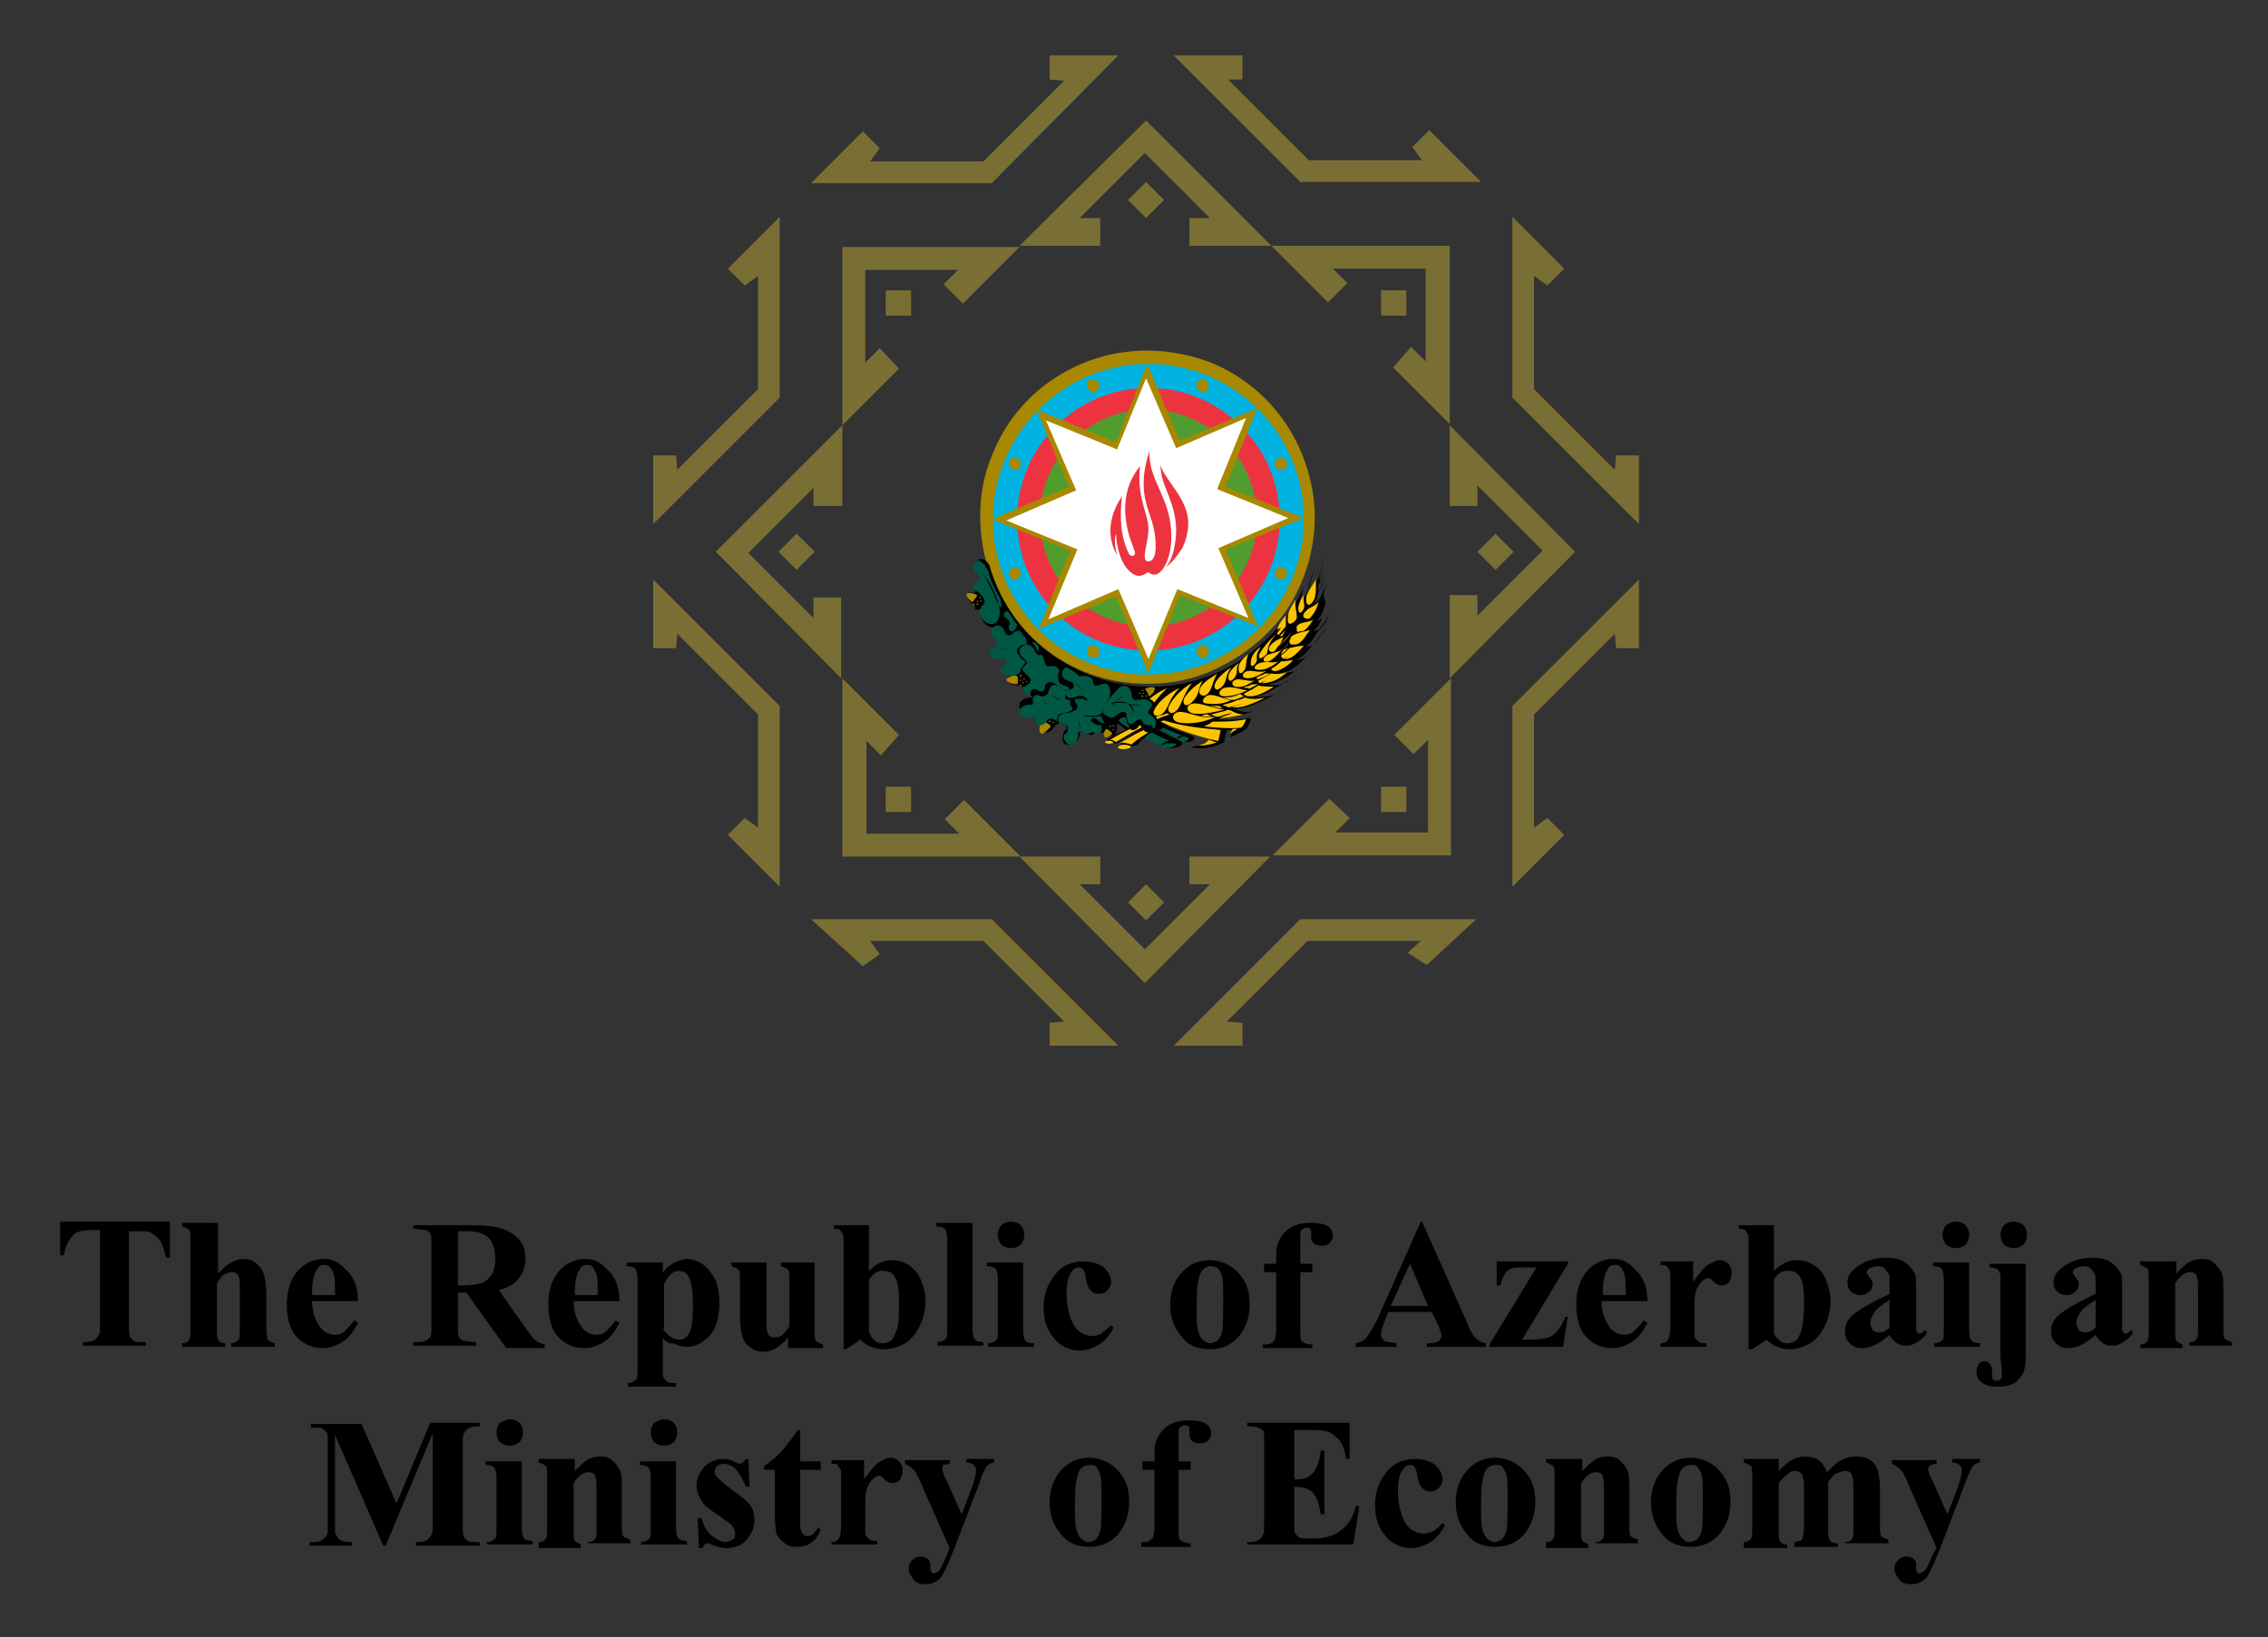 <?xml version="1.0" encoding="UTF-8"?><svg xmlns="http://www.w3.org/2000/svg" xmlns:xlink="http://www.w3.org/1999/xlink" version="1.1" id="Layer_2_00000182516067749286522360000007840241755200078003_" x="0px" y="0px" viewBox="0 0 188.2 135.9" style="enable-background:new 0 0 188.2 135.9;" xml:space="preserve"><rect x="0" y="0" width="188.2" height="135.9" fill="#333333" stroke="none"/><style type="text/css"> .st0{fill:#796F34;} .st1{fill:#A88800;} .st2{fill:#00B3E0;} .st3{fill:#ED3340;} .st4{fill:#519C2F;} .st5{fill-rule:evenodd;clip-rule:evenodd;fill:#FFFFFF;} .st6{fill:#FDC402;} .st7{fill:#005844;} </style><g><g><g><path class="st0" d="M98.8,20.4h6.7L95.1,10L84.6,20.4h6.7v-2.3h-1.7l5.4-5.4l5.4,5.4h-1.7V20.4z"></path><path class="st0" d="M95.1,15.1l-1.5,1.5l1.5,1.5l1.5-1.5L95.1,15.1z"></path><path class="st0" d="M115.6,30.5l4.7,4.7V20.4h-14.8l4.7,4.7l1.6-1.6l-1.2-1.2h7.7v7.7l-1.2-1.2L115.6,30.5z"></path><path class="st0" d="M116.7,24.1h-2.1v2.1h2.1V24.1z"></path><path class="st0" d="M79.9,25.2l4.7-4.7H69.9v14.8l4.7-4.7L73,28.9l-1.2,1.2v-7.7h7.7l-1.2,1.2L79.9,25.2z"></path><path class="st0" d="M75.6,24.1h-2.1v2.1h2.1V24.1z"></path><path class="st0" d="M69.9,42v-6.7L59.4,45.8l10.4,10.5v-6.7h-2.3v1.7l-5.4-5.4l5.4-5.4V42H69.9z"></path><path class="st0" d="M66.1,44.3l-1.5,1.5l1.5,1.5l1.5-1.5L66.1,44.3z"></path><path class="st0" d="M120.3,49.6v6.7l10.4-10.5l-10.4-10.5V42h2.3v-1.7l5.4,5.4l-5.4,5.4v-1.7H120.3z"></path><path class="st0" d="M124.1,44.3l-1.5,1.5l1.5,1.5l1.5-1.5L124.1,44.3z"></path><path class="st0" d="M91.3,71.1h-6.7l10.4,10.5l10.4-10.5h-6.7v2.3h1.7l-5.4,5.4l-5.4-5.4h1.7V71.1z"></path><path class="st0" d="M95.1,73.4l-1.5,1.5l1.5,1.5l1.5-1.5L95.1,73.4z"></path><path class="st0" d="M74.6,61l-4.7-4.7v14.8h14.8l-4.7-4.7l-1.6,1.6l1.2,1.2h-7.7v-7.7l1.2,1.2L74.6,61z"></path><path class="st0" d="M75.6,65.3h-2.1v2.1h2.1V65.3z"></path><path class="st0" d="M110.3,66.3l-4.7,4.7h14.8V56.3l-4.7,4.7l1.6,1.6l1.2-1.2v7.7h-7.7l1.2-1.2L110.3,66.3z"></path><path class="st0" d="M116.7,65.3h-2.1v2.1h2.1V65.3z"></path><path class="st0" d="M87.1,6.6V4.6h5.7L82.3,15.2h-15l4.3-4.3l1.4,1.4l-0.8,1.1h9.4l6.7-6.7L87.1,6.6z"></path><path class="st0" d="M103.1,6.6V4.6h-5.7l10.5,10.5h15l-4.3-4.3l-1.4,1.4l0.8,1.1h-9.4l-6.7-6.7L103.1,6.6z"></path><path class="st0" d="M134.1,37.8h1.9v5.7L125.5,33V18l4.3,4.3l-1.4,1.4l-1.1-0.8v9.4l6.7,6.7L134.1,37.8z"></path><path class="st0" d="M134.1,53.8h1.9v-5.7l-10.5,10.5v15l4.3-4.3l-1.4-1.4l-1.1,0.8v-9.4l6.7-6.7L134.1,53.8z"></path><path class="st0" d="M56.1,53.8h-1.9v-5.7l10.5,10.5v15l-4.3-4.3l1.4-1.4l1.1,0.8v-9.4l-6.7-6.7L56.1,53.8z"></path><path class="st0" d="M56.1,37.8h-1.9v5.7L64.7,33V18l-4.3,4.3l1.4,1.4l1.1-0.8v9.4l-6.7,6.7L56.1,37.8z"></path><path class="st0" d="M103.1,84.9v1.9h-5.7l10.5-10.5h14.6l-4.1,3.8l-1.6-1l1.1-1h-9.4l-6.7,6.7L103.1,84.9z"></path><path class="st0" d="M87.1,84.9v1.9h5.7L82.3,76.3h-15l4.3,3.9l1.4-1l-0.8-1.1h9.4l6.7,6.7L87.1,84.9z"></path><path class="st1" d="M95.2,29.1c-2.8,0-5.4,0.8-7.7,2.3c-2.3,1.5-4.1,3.7-5.1,6.2c-1.1,2.5-1.3,5.3-0.8,8 c0.5,2.7,1.9,5.2,3.8,7.1c1.9,1.9,4.4,3.3,7.1,3.8c2.7,0.5,5.5,0.3,8-0.8c2.5-1.1,4.7-2.8,6.3-5.1c1.5-2.3,2.3-5,2.3-7.7 c0-1.8-0.4-3.6-1.1-5.3c-0.7-1.7-1.7-3.2-3-4.5c-1.3-1.3-2.8-2.3-4.5-3C98.9,29.5,97.1,29.1,95.2,29.1z"></path><path d="M110.1,48.4C110.1,48.4,110.1,48.4,110.1,48.4C110.1,48.4,110.1,48.4,110.1,48.4C110.1,48.4,110.1,48.4,110.1,48.4 C110.1,48.4,110.1,48.4,110.1,48.4C110,48.4,110,48.4,110.1,48.4C110,48.4,110,48.4,110.1,48.4C110,48.4,110,48.4,110.1,48.4 C110,48.4,110,48.4,110.1,48.4c-0.2,0.4-0.4,0.9-0.6,1.3c-0.1,0.1-0.3,0.4-0.5,0.4c0.2-0.2,0.3-0.4,0.3-0.7 c0.3-0.5,0.5-1,0.6-1.6c0,0,0,0,0,0c0,0,0,0,0,0c0,0,0,0,0,0c0,0,0,0,0,0c0,0,0,0,0,0c0,0,0,0,0,0c0,0,0,0,0,0c0,0,0,0,0,0 c-0.1,0.5-0.3,0.9-0.5,1.4c0-0.2,0-0.4,0-0.6c0.2-0.5,0.4-1,0.5-1.5c0,0,0,0,0,0c0,0,0,0,0,0c0,0,0,0,0,0c0,0,0,0,0,0 c0,0,0,0,0,0c0,0,0,0,0,0c-0.1,0.5-0.2,0.9-0.4,1.3c0-0.1,0-0.3,0-0.4c0-0.1,0-0.1,0-0.2c0.2-0.6,0.3-1.2,0.4-1.8c0,0,0,0,0,0 c0,0,0,0,0,0c0,0,0,0,0,0c0,0,0,0,0,0c0,0,0,0,0,0c0,0,0,0,0,0c-0.1,0.7-0.3,1.3-0.5,2c0,0.1-0.1,0.1-0.2,0.2c0,0,0,0.1-0.1,0.1 c-0.1,0.1-0.1,0.2-0.2,0.3c0.2-0.6,0.4-1.2,0.5-1.7c0,0,0,0,0,0c0,0,0,0,0,0c0,0,0,0,0,0c0,0,0,0,0,0c-0.1,0.6-0.4,1.3-0.6,2 c-0.1,0.2-0.3,0.5-0.3,0.7c0-0.2,0-0.5,0-0.7c0.2-0.6,0.4-1.2,0.6-1.8c0,0,0,0,0,0c0,0,0,0,0,0c0,0,0,0,0,0s0,0,0,0c0,0,0,0,0,0 c0,0,0,0,0,0c0,0,0,0,0,0c0,0,0,0,0,0c-0.2,0.7-0.4,1.5-0.7,2.2c0,0,0,0,0,0c-0.2,0.3-0.4,0.7-0.5,1c-0.1-0.4,0.2-1.3,0.3-1.6 c0,0,0,0,0,0c-1.1,2.4-2.8,4.4-5,5.9c-2.2,1.5-4.7,2.3-7.3,2.4c-0.1,0-0.3,0-0.4,0c-3,0-6-1-8.4-2.8c-2.4-1.8-4.2-4.4-5-7.3 c-0.2-0.3-0.4-0.5-0.7-0.5c-0.1,0-0.1,0-0.2,0.1c-0.1,0-0.1,0.1-0.1,0.1c-0.5,0.5,0.1,1.1,0.2,1.2c0,0,0.1,0.1,0.1,0.1 c0,0,0,0.1,0,0.2c0,0.1-0.1,0.1-0.2,0.2c-0.1,0-0.2,0.1-0.2,0.2c-0.1,0.1-0.1,0.2-0.1,0.3c0,0.1,0,0.2,0,0.3l0.1,0.1l-0.2,0 c0,0-0.1,0-0.1,0c-0.1,0-0.3,0-0.4,0.1c0,0,0,0,0,0.1c0,0,0,0.1,0,0.1c0,0.4,0.6,0.8,0.6,0.8c0,0,0,0.1,0,0.1c0,0,0,0.1,0,0.1 c0,0,0,0.1,0.1,0.1c0,0,0.1,0,0.1,0c0.1,0,0.1,0,0.2,0c0,0,0.1,0,0.1,0c0,0,0.1,0,0.1,0c-0.3,0.2-0.1,1.4,1,1.5 c0.1,0,0.1,0,0.2,0c-0.5,0.7,0.4,1.1,0.4,1.3c0,0.1-0.1,0.2-0.3,0.3c-0.2,0.1-0.4,0.2-0.4,0.4c0,0.3,0.2,0.6,0.9,0.6 c0.2,0,0.5,0,0.5,0.2c0,0.1-0.1,0.2-0.2,0.2c-0.1,0.1-0.3,0.2-0.3,0.3c0,0,0,0.4,0.5,0.5l0.2,0.1l-0.2,0.1 c-0.1,0-0.1,0.1-0.1,0.1c0,0-0.1,0.1-0.1,0.2c0,0.2,0.1,0.3,0.4,0.4c0.2,0.1,0.4,0.1,0.7,0.1l0,0l0,0c0,0,0,0,0.1,0.1 c0,0,0.1,0,0.1,0l0.1,0l0,0.1c0,0.1,0,0.1,0,0.2c0,0.1,0.1,0.1,0.1,0.1c0.1,0.1,0.2,0.2,0.4,0.3l0.2,0.2l-0.3,0 c-0.4,0-0.8,0.3-0.8,0.6c0,0.1,0,0.2,0,0.2c0,0.1,0,0.1,0.1,0.2c0.1,0.1,0.3,0.2,0.5,0.3c0,0,0,0,0.1,0c0.1,0,0.2,0,0.4-0.1 c0.2-0.1,0.3-0.1,0.4,0.2c0.1,0.2,0.1,0.4,0.4,0.4l0.1,0c0,0-0.3,0.8,0.1,1.1c0,0,0.1,0,0.2,0c0.2,0,0.4-0.2,0.6-0.5 c0.3-0.3,0.5-0.3,0.5-0.3l0,0l0,0c0.1,0.1,0.2,0.1,0.3,0.1c0.1,0,0.1,0,0.1,0.1c0,0,0.1,0.1,0.1,0.1c0,0.1,0,0.1,0,0.2 c0,0.1-0.1,0.1-0.1,0.1c-0.1,0.1-0.2,0.3-0.2,0.6c0,0.1,0,0.2,0,0.3c0,0.1,0.1,0.2,0.1,0.2c0.1,0.1,0.1,0.1,0.2,0.1 c0.1,0,0.2,0,0.3,0c0.1,0,0.2,0,0.3-0.1c0.1,0,0.2-0.1,0.3-0.2c0.1-0.2,0.2-0.4,0.2-0.6c0,0,0-0.1,0-0.1c0,0,0-0.1,0.1-0.1 c0,0,0,0,0.1,0c0,0,0.1,0,0.1,0c0.1,0,0.1,0,0.2,0.1c0.1,0.1,0.3,0.2,0.4,0.2c0.1,0,0.2,0,0.3-0.1c0.1,0,0.1-0.1,0.2-0.2l0-0.1 l0.1,0.1c0,0,0.1,0.1,0.2,0.1c0.1,0,0.1,0,0.2,0c0.1,0,0.2,0,0.3-0.1l0.1-0.1l0,0.2v0c0,0,0,0.1,0,0.1c0,0,0.1,0.1,0.1,0.1 c0.2,0.1,0.5,0,0.5,0s-0.5,0.3-0.6,0.3c0,0,0,0,0,0.1c0,0,0,0,0,0.1c0,0.2,0.3,0.2,0.5,0.2c0.1,0,0.1,0,0.2,0 c0.1,0,0.2-0.1,0.3-0.1c0,0,0.9-0.6,1.5-0.9c-0.5,0.3-0.9,0.6-1.3,0.9c0,0-0.1,0.1-0.1,0.1c0,0,0,0.1,0,0.1 c0,0.2,0.4,0.2,0.6,0.2c0.2,0,0.6-0.1,0.8-0.2l0,0c0,0,0,0,0,0l0,0c0.2-0.3,0.5-0.5,0.8-0.7l0,0l0,0c0.3,0.2,0.9,0.5,1.2,0.7 l0.1,0.1l0,0l0.1,0.1c0,0,0.1,0,0.2,0.1c0.1,0,0.2,0,0.3,0c0.6,0,1-0.2,1-0.4c0,0,0-0.1,0-0.1c0,0-0.1-0.1-0.1-0.1l0,0 c-0.3-0.1-1.2-0.6-1.9-0.9l0.5,0.1l0,0c0.3,0,1.1,0.5,1.6,0.8l0,0c0.1,0,0.2,0.1,0.3,0.1c0.2,0,0.6-0.1,0.6-0.3c0,0,0-0.1,0-0.1 c0,0-0.1-0.1-0.1-0.1l-2.1-0.8l0-0.2l0,0c1.2,0.5,2.3,0.9,3.5,1.3l-0.1,0.1c-0.1,0.1-0.6,0.4-1.5,0.5v0c0.3,0.1,0.6,0.1,0.9,0.1 c0.7,0,1.3-0.2,1.9-0.5c0-0.3,0.1-0.6,0.2-0.9l0-0.1l0.6,0l-0.1,0.2c-0.1,0.1-0.2,0.3-0.2,0.4c0.4-0.2,0.9-0.4,1.3-0.7 c0.2-0.2,0.3-0.5,0.4-0.8c0,0,0-0.1-0.1-0.1c-0.6,0.1-2.1,0.2-2.6,0.1c0,0,0.1-0.1,0.2-0.1c0.9,0,1.7-0.2,2.5-0.5 c0.1,0,0.3-0.1,0.4-0.1c0.6-0.2,1.1-0.4,1.6-0.7c0,0,0,0,0,0c0,0,0,0,0,0c0,0,0,0,0,0c0,0,0,0,0,0c0,0,0,0,0,0c0,0,0,0,0,0 c0,0,0,0,0,0c0,0,0,0,0,0c-0.9,0.5-1.5,0.7-2.2,0.8c-0.5,0.1-1.2-0.3-1.2-0.3c0.8,0.1,2-0.4,2.9-0.9c0.5-0.2,1-0.5,1.5-0.9 c0,0,0,0,0,0c0,0,0,0,0,0c0,0,0,0,0,0c0,0,0,0,0,0c0,0,0,0,0,0c0,0,0,0,0,0c0,0,0,0,0,0c0,0,0,0,0,0c-0.4,0.3-0.7,0.5-1.1,0.7 c-0.5,0.1-1,0.2-1.6,0.1c0.6,0,1.3-0.4,1.9-0.8c0.7-0.3,1.3-0.7,1.9-1.2c0,0,0,0,0,0c0,0,0,0,0,0s0,0,0,0c0,0,0,0,0,0 c-0.5,0.4-1,0.7-1.5,1c-0.4,0.1-0.8,0.1-1.2,0c0.8-0.1,1.5-0.5,2.1-1c0.5-0.3,1-0.7,1.4-1.1c0,0,0,0,0,0c0,0,0,0,0,0c0,0,0,0,0,0 c0,0,0,0,0,0c0,0,0,0,0,0c0,0,0,0,0,0c0,0,0,0,0,0c0,0,0,0,0,0c-0.4,0.4-0.8,0.7-1.2,1c-0.4,0.1-0.9,0.2-1.3,0.2 c0.8-0.1,1.4-0.6,1.8-1c0.4-0.3,0.8-0.7,1.1-1.1c0,0,0,0,0,0c0,0,0,0,0,0c0,0,0,0,0,0c0,0,0,0,0,0c-0.3,0.3-0.5,0.6-0.8,0.8 c-0.2,0.1-0.5,0.2-0.8,0.2c0.4-0.1,0.9-0.6,1.3-1.1c0.5-0.5,1-1.1,1.4-1.8c0,0,0,0,0,0c0,0,0,0,0,0c0,0,0,0,0,0c0,0,0,0,0,0 c0,0,0,0,0,0c0,0,0,0,0,0c0,0,0,0,0,0c0,0,0,0,0,0c-0.4,0.6-0.8,1.1-1.3,1.7c-0.2,0-0.4,0.1-0.6,0.1c0.4-0.2,0.6-0.6,1-1.2 c0.4-0.4,0.8-0.9,1-1.5c0,0,0,0,0,0c0,0,0,0,0,0c0,0,0,0,0,0c0,0,0,0,0,0c-0.2,0.4-0.5,0.8-0.8,1.2c-0.1,0.1-0.3,0.2-0.5,0.2 c0.3-0.3,0.6-0.7,0.7-1.1c0.3-0.4,0.5-0.8,0.7-1.3c0,0,0,0,0,0c0,0,0,0,0,0c0,0,0,0,0,0c0,0,0,0,0,0c0,0,0,0,0,0c0,0,0,0,0,0 c0,0,0,0,0,0c0,0,0,0,0,0c-0.2,0.5-0.4,0.9-0.7,1.3c-0.1,0.1-0.2,0.2-0.4,0.2c0.4-0.4,0.6-1,0.7-1.5 C109.7,49.4,109.9,48.9,110.1,48.4z M92.5,61l0.1-0.2c0.1-0.2,0.1-0.4,0.1-0.6l0-0.2l0.1,0.1c0.2,0.1,0.3,0.2,0.5,0.4l0.1,0.1 L92.5,61z"></path><path class="st2" d="M95.3,56c7.1,0,12.9-5.8,12.9-12.9s-5.8-12.9-12.9-12.9c-7.1,0-12.9,5.8-12.9,12.9S88.1,56,95.3,56z"></path><path class="st3" d="M95.3,54c6,0,10.9-4.9,10.9-10.9s-4.9-10.9-10.9-10.9c-6,0-10.9,4.9-10.9,10.9S89.2,54,95.3,54z"></path><path class="st4" d="M95.3,52c5,0,9-4,9-9c0-4.9-4-9-9-9c-5,0-9,4-9,9C86.3,48,90.3,52,95.3,52z"></path><path class="st1" d="M81.1,49.4c-0.3-0.2-0.8-0.2-0.9-0.1c-0.1,0.1,0.2,0.5,0.5,0.7C80.8,49.8,81,49.6,81.1,49.4z"></path><path class="st1" d="M83.5,56.4c0,0.2,0.5,0.4,0.9,0.4c0.1-0.2,0.1-0.5,0-0.7C84.1,56,83.6,56.2,83.5,56.4z"></path><path class="st1" d="M86.4,59.9c-0.2,0.4-0.2,0.9,0,1c0.2,0.1,0.7-0.5,0.8-0.6C87,60,86.7,59.9,86.4,59.9z"></path><path class="st1" d="M91.8,60.5c-0.2,0.2-0.3,0.5-0.1,0.7c0.2,0.1,0.6-0.3,0.6-0.3C92.2,60.7,92,60.6,91.8,60.5z"></path><path class="st1" d="M95,57.2c0.2,0.2,0.3,0.4,0.3,0.6c0.3-0.1,0.6-0.5,0.5-0.7C95.8,57,95.3,57,95,57.2z"></path><path class="st1" d="M94.6,57.5C94.6,57.5,94.6,57.5,94.6,57.5C94.5,57.5,94.5,57.5,94.6,57.5c-0.1,0.1-0.1,0.1-0.1,0.1 c0,0,0,0,0,0c0,0,0,0,0,0c0,0,0,0,0,0c0,0,0,0,0,0C94.7,57.6,94.7,57.6,94.6,57.5C94.7,57.5,94.7,57.5,94.6,57.5 C94.6,57.5,94.6,57.5,94.6,57.5z"></path><path class="st1" d="M94.9,57.3C94.9,57.3,94.9,57.2,94.9,57.3C94.9,57.2,94.9,57.2,94.9,57.3c-0.1-0.1-0.1-0.1-0.1-0.1 c0,0,0,0,0,0c0,0,0,0,0,0c0,0,0,0,0,0c0,0,0,0,0,0C94.8,57.4,94.8,57.4,94.9,57.3C94.8,57.4,94.9,57.4,94.9,57.3 C94.9,57.4,94.9,57.4,94.9,57.3C94.9,57.3,94.9,57.3,94.9,57.3C94.9,57.3,94.9,57.3,94.9,57.3z"></path><path class="st1" d="M94.9,57.5C94.9,57.5,94.9,57.5,94.9,57.5C94.8,57.5,94.8,57.5,94.9,57.5c-0.1,0.1-0.1,0.1-0.1,0.1 c0,0,0,0,0,0c0,0,0,0,0,0c0,0,0,0,0,0c0,0,0,0,0,0C95,57.6,95,57.6,94.9,57.5C95,57.6,95,57.6,94.9,57.5 C95,57.5,95,57.5,94.9,57.5C94.9,57.5,94.9,57.5,94.9,57.5C94.9,57.5,94.9,57.5,94.9,57.5z"></path><path class="st1" d="M95.1,57.7C95.1,57.7,95.1,57.7,95.1,57.7C95,57.7,95,57.7,95.1,57.7C95,57.8,95,57.8,95,57.8c0,0,0,0,0,0 c0,0,0,0,0,0c0,0,0,0,0,0c0,0,0,0,0,0C95.2,57.8,95.2,57.8,95.1,57.7C95.2,57.8,95.2,57.7,95.1,57.7 C95.1,57.7,95.1,57.7,95.1,57.7z"></path><path class="st1" d="M94.8,57.7C94.8,57.7,94.8,57.8,94.8,57.7C94.7,57.8,94.7,57.8,94.8,57.7c-0.1,0.1-0.1,0.1-0.1,0.1 c0,0,0,0,0,0c0,0,0,0,0,0c0,0,0,0,0,0c0,0,0,0,0,0C94.9,57.9,94.9,57.9,94.8,57.7C94.9,57.8,94.9,57.8,94.8,57.7 C94.9,57.8,94.8,57.7,94.8,57.7z"></path><path class="st1" d="M92.2,60.3C92.2,60.3,92.2,60.3,92.2,60.3C92.2,60.2,92.2,60.2,92.2,60.3c-0.1-0.1-0.1-0.1-0.1-0.1 c0,0,0,0,0,0c0,0,0,0,0,0c0,0,0,0,0,0c0,0,0,0,0,0C92.1,60.4,92.1,60.4,92.2,60.3C92.1,60.4,92.2,60.4,92.2,60.3 C92.2,60.3,92.2,60.3,92.2,60.3z"></path><path class="st1" d="M92.4,60.2C92.4,60.2,92.4,60.2,92.4,60.2C92.3,60.2,92.3,60.2,92.4,60.2c-0.1,0.1-0.1,0.1-0.1,0.1 c0,0,0,0,0,0c0,0,0,0,0,0c0,0,0,0,0,0c0,0,0,0,0,0C92.5,60.3,92.5,60.3,92.4,60.2C92.5,60.3,92.5,60.3,92.4,60.2 C92.4,60.2,92.4,60.2,92.4,60.2z"></path><path class="st1" d="M92.4,60.5C92.4,60.5,92.3,60.5,92.4,60.5C92.3,60.5,92.3,60.5,92.4,60.5c-0.1,0.1-0.1,0.1-0.1,0.1 c0,0,0,0,0,0c0,0,0,0,0,0c0,0,0,0,0,0c0,0,0,0,0,0C92.4,60.6,92.5,60.6,92.4,60.5C92.5,60.6,92.5,60.6,92.4,60.5 C92.4,60.5,92.4,60.5,92.4,60.5C92.4,60.5,92.4,60.5,92.4,60.5C92.4,60.5,92.4,60.5,92.4,60.5z"></path><path class="st1" d="M86.7,59.7C86.7,59.7,86.7,59.7,86.7,59.7C86.7,59.8,86.8,59.8,86.7,59.7c0.1,0.1,0.1,0.1,0.1,0.1 c0,0,0,0,0,0c0,0,0,0,0,0c0,0,0,0,0,0c0,0,0,0,0,0C86.8,59.6,86.8,59.6,86.7,59.7C86.8,59.6,86.8,59.6,86.7,59.7 C86.7,59.7,86.7,59.7,86.7,59.7z"></path><path class="st1" d="M87,59.6C87,59.7,87,59.7,87,59.6C87,59.7,87,59.7,87,59.6c0.1,0.1,0.1,0.1,0.1,0.1c0,0,0,0,0,0c0,0,0,0,0,0 s0,0,0,0c0,0,0,0,0,0C87.1,59.6,87.1,59.6,87,59.6C87,59.6,87,59.6,87,59.6C87,59.6,87,59.6,87,59.6z"></path><path class="st1" d="M87.1,59.8C87.1,59.8,87.1,59.8,87.1,59.8C87.1,59.9,87.1,59.9,87.1,59.8c-0.1,0.1-0.1,0.1-0.1,0.1 c0,0,0,0,0,0c0,0,0,0,0,0c0,0,0,0,0,0c0,0,0,0,0,0C87.2,60,87.2,59.9,87.1,59.8C87.2,59.9,87.2,59.9,87.1,59.8 C87.2,59.8,87.2,59.8,87.1,59.8z"></path><path class="st1" d="M87.4,59.9C87.4,59.9,87.4,59.9,87.4,59.9C87.3,59.9,87.3,59.9,87.4,59.9c-0.1,0.1-0.1,0.1-0.1,0.1 c0,0,0,0,0,0c0,0,0,0,0,0c0,0,0,0,0,0c0,0,0,0,0,0C87.5,60,87.5,60,87.4,59.9C87.5,59.9,87.5,59.9,87.4,59.9 C87.4,59.9,87.4,59.9,87.4,59.9z"></path><path class="st1" d="M87.4,59.6C87.4,59.6,87.4,59.5,87.4,59.6C87.4,59.5,87.4,59.5,87.4,59.6c-0.1-0.1-0.1-0.1-0.1-0.1 c0,0,0,0,0,0c0,0,0,0,0,0c0,0,0,0,0,0c0,0,0,0,0,0C87.3,59.7,87.3,59.7,87.4,59.6C87.3,59.7,87.4,59.7,87.4,59.6 C87.4,59.6,87.4,59.6,87.4,59.6z"></path><path class="st1" d="M86.9,59.3C86.9,59.3,86.9,59.3,86.9,59.3C86.9,59.3,86.9,59.3,86.9,59.3c-0.1,0.1-0.1,0.1-0.1,0.1 c0,0,0,0,0,0c0,0,0,0,0,0c0,0,0,0,0,0s0,0,0,0C87,59.4,87,59.4,86.9,59.3C87,59.4,87,59.3,86.9,59.3C87,59.3,87,59.3,86.9,59.3z"></path><path class="st1" d="M84.7,56.8C84.7,56.8,84.6,56.8,84.7,56.8C84.6,56.8,84.6,56.8,84.7,56.8c-0.1,0.1-0.1,0.1-0.1,0.1 c0,0,0,0,0,0c0,0,0,0,0,0c0,0,0,0,0,0c0,0,0,0,0,0C84.8,56.9,84.8,56.9,84.7,56.8C84.8,56.8,84.8,56.8,84.7,56.8 C84.7,56.8,84.7,56.8,84.7,56.8z"></path><path class="st1" d="M84.9,56.6C84.9,56.6,84.9,56.6,84.9,56.6C84.9,56.7,84.9,56.7,84.9,56.6c-0.1,0.1-0.1,0.1-0.1,0.1 c0,0,0,0,0,0c0,0,0,0,0,0c0,0,0,0,0,0c0,0,0,0,0,0C85,56.7,85,56.7,84.9,56.6C85,56.7,85,56.7,84.9,56.6 C85,56.6,84.9,56.6,84.9,56.6z"></path><path class="st1" d="M85.2,56.5C85.2,56.5,85.1,56.5,85.2,56.5C85.1,56.5,85.1,56.5,85.2,56.5c-0.1,0.1-0.1,0.1-0.1,0.1 c0,0,0,0,0,0c0,0,0,0,0,0c0,0,0,0,0,0c0,0,0,0,0,0C85.2,56.6,85.3,56.6,85.2,56.5C85.3,56.5,85.2,56.5,85.2,56.5 C85.2,56.5,85.2,56.5,85.2,56.5z"></path><path class="st1" d="M84.7,56.4C84.7,56.4,84.7,56.4,84.7,56.4C84.7,56.5,84.6,56.5,84.7,56.4c-0.1,0.1-0.1,0.1-0.1,0.1 c0,0,0,0,0,0c0,0,0,0,0,0c0,0,0,0,0,0c0,0,0,0,0,0C84.8,56.5,84.8,56.5,84.7,56.4C84.8,56.5,84.8,56.5,84.7,56.4 C84.8,56.4,84.7,56.4,84.7,56.4z"></path><path class="st1" d="M85,56.3C84.9,56.3,84.9,56.3,85,56.3C84.9,56.3,84.9,56.3,85,56.3c-0.1,0.1-0.1,0.1-0.1,0.1c0,0,0,0,0,0 c0,0,0,0,0,0c0,0,0,0,0,0c0,0,0,0,0,0C85,56.4,85.1,56.4,85,56.3C85.1,56.3,85,56.3,85,56.3C85,56.3,85,56.3,85,56.3z"></path><path class="st1" d="M84.7,56C84.7,56,84.7,56,84.7,56C84.7,56.1,84.7,56.1,84.7,56c-0.1,0.1-0.1,0.1-0.1,0.1c0,0,0,0,0,0 c0,0,0,0,0,0c0,0,0,0,0,0c0,0,0,0,0,0C84.8,56.2,84.8,56.1,84.7,56C84.8,56.1,84.8,56.1,84.7,56C84.8,56.1,84.8,56,84.7,56z"></path><path class="st1" d="M80.8,50.1C80.8,50.1,80.8,50.1,80.8,50.1C80.7,50.1,80.7,50.2,80.8,50.1c-0.1,0.1-0.1,0.1-0.1,0.1 c0,0,0,0,0.1,0c0,0,0,0,0.1,0C80.9,50.2,80.9,50.2,80.8,50.1C80.9,50.2,80.9,50.1,80.8,50.1C80.9,50.1,80.8,50.1,80.8,50.1z"></path><path class="st1" d="M81.1,50.1C81.1,50.1,81,50.1,81.1,50.1C81,50.1,81,50.2,81.1,50.1C81,50.2,81,50.2,81,50.2c0,0,0,0,0.1,0 c0,0,0,0,0.1,0C81.2,50.2,81.2,50.2,81.1,50.1C81.2,50.2,81.2,50.1,81.1,50.1C81.1,50.1,81.1,50.1,81.1,50.1z"></path><path class="st1" d="M81.1,50C81.1,50,81.1,50,81.1,50C81.1,49.9,81.1,49.9,81.1,50c0.1-0.1,0.1-0.1,0.1-0.1c0,0,0,0-0.1,0 s0,0-0.1,0C81,49.8,81,49.9,81.1,50C81,49.9,81,49.9,81.1,50C81,49.9,81,49.9,81.1,50C81,50,81,50,81.1,50C81,50,81,50,81.1,50z"></path><path class="st1" d="M81.4,49.8C81.3,49.8,81.3,49.8,81.4,49.8C81.3,49.9,81.3,49.9,81.4,49.8c-0.1,0.1-0.1,0.1-0.1,0.1 c0,0,0,0,0.1,0c0,0,0,0,0.1,0C81.4,49.9,81.5,49.9,81.4,49.8C81.5,49.9,81.4,49.9,81.4,49.8C81.4,49.8,81.4,49.8,81.4,49.8z"></path><path class="st1" d="M81.4,49.6C81.4,49.6,81.4,49.6,81.4,49.6C81.4,49.5,81.3,49.5,81.4,49.6C81.3,49.5,81.3,49.5,81.4,49.6 C81.3,49.5,81.3,49.5,81.4,49.6c-0.1-0.1-0.1-0.1-0.1-0.1c0,0,0,0,0,0.1c0,0,0,0,0,0.1C81.2,49.7,81.3,49.7,81.4,49.6 C81.3,49.7,81.3,49.7,81.4,49.6C81.4,49.6,81.4,49.6,81.4,49.6z"></path><path class="st1" d="M106.3,39c0.3,0,0.5-0.2,0.5-0.5c0-0.3-0.2-0.5-0.5-0.5c-0.3,0-0.5,0.2-0.5,0.5C105.8,38.8,106,39,106.3,39z "></path><path class="st1" d="M100,32.5c0.1,0,0.2-0.1,0.2-0.2c0.1-0.1,0.1-0.2,0.1-0.3c0-0.1,0-0.2-0.1-0.3c-0.1-0.1-0.1-0.1-0.2-0.2 c-0.1,0-0.2,0-0.3,0c-0.1,0-0.2,0.1-0.3,0.1c-0.1,0.1-0.1,0.2-0.1,0.3c0,0.1,0,0.2,0,0.3c0.1,0.1,0.2,0.2,0.3,0.3 C99.7,32.6,99.9,32.6,100,32.5z"></path><path class="st1" d="M90.9,32.5c0.1,0,0.2-0.1,0.2-0.2c0.1-0.1,0.1-0.2,0.1-0.3c0-0.1,0-0.2-0.1-0.3c-0.1-0.1-0.1-0.1-0.2-0.2 c-0.1,0-0.2,0-0.3,0c-0.1,0-0.2,0.1-0.3,0.1c-0.1,0.1-0.1,0.2-0.1,0.3c0,0.1,0,0.2,0,0.3c0.1,0.1,0.2,0.2,0.3,0.3 C90.6,32.6,90.8,32.6,90.9,32.5z"></path><path class="st1" d="M84.2,39c0.3,0,0.5-0.2,0.5-0.5c0-0.3-0.2-0.5-0.5-0.5c-0.3,0-0.5,0.2-0.5,0.5C83.7,38.8,84,39,84.2,39z"></path><path class="st1" d="M84.2,48.1c0.3,0,0.5-0.2,0.5-0.5c0-0.3-0.2-0.5-0.5-0.5c-0.3,0-0.5,0.2-0.5,0.5 C83.7,47.9,84,48.1,84.2,48.1z"></path><path class="st1" d="M90.5,53.6c-0.1,0-0.2,0.1-0.2,0.2c-0.1,0.1-0.1,0.2-0.1,0.3s0,0.2,0.1,0.3c0.1,0.1,0.1,0.1,0.2,0.2 c0.1,0,0.2,0,0.3,0s0.2-0.1,0.3-0.1c0.1-0.1,0.1-0.2,0.1-0.3c0-0.1,0-0.2,0-0.3c-0.1-0.1-0.2-0.2-0.3-0.3 C90.8,53.5,90.6,53.5,90.5,53.6z"></path><path class="st1" d="M99.6,53.6c-0.1,0-0.2,0.1-0.2,0.2c-0.1,0.1-0.1,0.2-0.1,0.3c0,0.1,0,0.2,0.1,0.3c0.1,0.1,0.1,0.1,0.2,0.2 c0.1,0,0.2,0,0.3,0c0.1,0,0.2-0.1,0.3-0.1c0.1-0.1,0.1-0.2,0.1-0.3c0-0.1,0-0.2,0-0.3c0-0.1-0.1-0.1-0.1-0.2c0,0-0.1-0.1-0.2-0.1 c-0.1,0-0.1,0-0.2,0C99.7,53.5,99.7,53.6,99.6,53.6z"></path><path class="st1" d="M106.3,48.1c0.3,0,0.5-0.2,0.5-0.5c0-0.3-0.2-0.5-0.5-0.5c-0.3,0-0.5,0.2-0.5,0.5 C105.8,47.9,106,48.1,106.3,48.1z"></path><path class="st1" d="M108.2,43l-6.5-2.6l2.6-6.5l-6.4,2.7l-2.7-6.4l-2.6,6.5L86,34l2.7,6.4l-6.4,2.7l6.5,2.6l-2.6,6.5l6.4-2.7 l2.7,6.4l2.6-6.5l6.5,2.6l-2.7-6.4L108.2,43z"></path><path class="st5" d="M97.7,48.9l5.9,2.4l-2.5-5.8l5.8-2.5l-5.9-2.4l2.4-5.9l-5.8,2.5l-2.5-5.8l-2.4,5.9l-5.9-2.4l2.5,5.8 l-5.8,2.5l5.9,2.4L87,51.4l5.8-2.5l2.5,5.8L97.7,48.9z"></path><path class="st3" d="M95.9,45.4c0-2.4-1-3-1-5.3c0-0.9,0.2-1.8,0.5-2.7c-0.2,2.4,1.8,3.9,1.8,7.1c0,2-0.8,3.2-1.4,3.2 c-0.4,0-0.4-0.2-0.5-0.2s-0.4,0.3-0.8,0.3c-0.4,0-1.7-0.6-1.9-3.5c-0.2,0.6,0,1.4,0.1,1.8c-0.8-1.4-0.8-3.1,0.4-4.9 c-0.2,1.8-0.1,3.3,0.5,4.6c0.1,0.3,0.3,0.4,0.5,0.3c0.2-0.2,0-0.4-0.1-0.8c-0.1-0.3-1.7-3.8,0.6-6.6c-0.3,2.5,0.7,4,0.7,5.2 s-0.7,2.7,0,2.7C95.8,46.6,95.9,45.8,95.9,45.4z"></path><path class="st3" d="M96.7,47.1c0.6-0.4,1-1,1.4-1.6c0.3-0.6,0.5-1.3,0.5-2.1c0-2-2-3.6-2.3-4.8c0,1.8,1.3,3,1.3,5.5 C97.5,46.5,96.7,47.1,96.7,47.1z"></path><path class="st6" d="M94.6,60.2c0,0-0.1,0-0.1,0.1c0,0-0.1,0.1-0.1,0.1c-0.1,0.1-0.2,0.2-0.4,0.2c-0.1,0-0.1,0-0.1,0 c0,0-0.1-0.1-0.1-0.1c-0.7,0.3-1.3,0.7-1.7,0.9c0.2,0,0.4,0.1,0.5,0.2c0.5-0.3,1.3-0.8,2.1-1.2C94.7,60.2,94.6,60.2,94.6,60.2z"></path><path class="st6" d="M96.9,59.2c-0.3,0.1-0.6,0.2-1,0.3c0.1,0.1,0.1,0.1,0.1,0.2c0.4-0.2,0.8-0.3,1.1-0.4 C97,59.3,96.9,59.3,96.9,59.2z"></path><path class="st6" d="M92.9,61.7c0.3-0.1,0.7,0,1,0.1c0.4-0.4,0.9-0.7,1.4-1c-0.2,0-0.3-0.1-0.4-0.2 C94.2,60.9,93.6,61.3,92.9,61.7z"></path><path class="st6" d="M95.8,58.3c0.3-0.4,0.7-0.9,1.1-1.2c-0.5,0.2-1,0.5-1.5,0.9c0.1,0.1,0.2,0.1,0.3,0.2 C95.7,58.3,95.8,58.3,95.8,58.3z"></path><path class="st6" d="M108.9,50c0.3-0.4,0.3-0.7,0.3-1.9c-0.2,0.3-0.7,1.1-0.8,1.4C108.3,50.2,108.6,50.4,108.9,50z"></path><path class="st6" d="M108.7,51.3c0.3-0.3,0.6-0.8,0.7-1.3c-0.4,0.4-0.8,0.4-1,0.7C107.8,51.2,108.4,51.5,108.7,51.3z"></path><path class="st6" d="M108.2,50.5c0.1-0.2-0.1-0.7,0-1.1c-0.3,0.4-0.6,1-0.4,1.4C107.9,51,108.1,50.7,108.2,50.5z"></path><path class="st6" d="M107.5,51.5c0.3-0.3-0.1-0.9,0-1.7c0,0-0.6,0.9-0.6,1.2C106.7,52.1,107.2,51.8,107.5,51.5z"></path><path class="st6" d="M108,52.4c0.3,0,0.6-0.4,1-1c-0.3,0.3-1.1,0.2-1.3,0.5c-0.1,0-0.1,0.1-0.1,0.2c0,0.1,0,0.1,0,0.2 c0,0.1,0.1,0.1,0.1,0.2C107.8,52.4,107.9,52.4,108,52.4z"></path><path class="st6" d="M107,53.3c-0.2,0.2-0.4,0.5-0.6,0.6c-0.4,0.3-1,0.3-1.3,0.5c-0.5,0.4-0.2,0.6,0.2,0.5c0.2-0.1,0.5-0.3,1-0.9 C106.6,53.8,106.8,53.6,107,53.3c0,0.1,0.1,0.2,0.2,0.2c0.1,0,0.2,0,0.3,0c0.4-0.1,0.5-0.2,1.2-1.2c-0.3,0.1-1.1,0.2-1.5,0.5 c-0.1,0.1-0.1,0.1-0.1,0.2C107,53.1,107,53.2,107,53.3z"></path><path class="st6" d="M104.3,54.8c0-0.4-0.1-0.4,0.3-1.1c-0.2,0.1-0.8,0.7-0.8,1.2C103.7,55.6,104.2,55.2,104.3,54.8z"></path><path class="st6" d="M103.2,55.7c0.3-0.3,0.1-0.7,0.4-1.4c0,0-0.6,0.4-0.8,0.9C102.7,55.8,102.9,56.1,103.2,55.7z"></path><path class="st6" d="M102.4,56.3c0.4-0.4,0.1-0.8,0.4-1.3c-0.2,0.2-0.6,0.5-0.8,0.9C101.8,56.3,102,56.8,102.4,56.3z"></path><path class="st6" d="M101.4,57c0.5-0.5,0.2-0.9,0.8-1.6c-0.4,0.2-1.1,0.8-1.3,1.2C100.6,57.1,100.9,57.5,101.4,57z"></path><path class="st6" d="M100.2,57.6c0.4-0.4,0.4-1,0.8-1.7c-0.2,0.2-1.1,0.6-1.4,1.2C99.3,57.7,99.9,57.9,100.2,57.6z"></path><path class="st6" d="M98.9,58.3c0.7-0.7,0.4-0.9,0.9-1.8c-0.6,0.4-1.1,0.8-1.5,1.4C98.1,58.2,98.2,58.9,98.9,58.3z"></path><path class="st6" d="M97,58.6c-0.2,0.5,0.2,0.8,0.6,0.4c0.4-0.3,0.5-1.2,1.3-2.3C98.3,57,97.4,57.8,97,58.6z"></path><path class="st6" d="M96.5,59.2c0.6-0.6,0.4-1.1,1.4-2.1c-0.7,0.3-1.8,1.1-2.1,1.8C95.5,59.4,96.1,59.6,96.5,59.2z"></path><path class="st6" d="M92.9,61.9c-0.4,0.2,0.2,0.4,0.8,0.2C94.2,61.9,93.2,61.7,92.9,61.9z"></path><path class="st6" d="M91.9,61.5c-0.5,0.1,0,0.3,0.4,0.2C92.6,61.7,92.2,61.4,91.9,61.5z"></path><path class="st6" d="M99.4,61.9c0.5,0,1.1-0.1,1.6-0.3c-0.2,0-0.4-0.1-0.7-0.2C100.1,61.7,99.8,61.8,99.4,61.9z"></path><path class="st6" d="M100.6,59.9c-0.2,0.2-0.5,0.3-0.7,0.4c1,0.1,2.1,0.2,3.1,0.1c0.2-0.2,0.3-0.4,0.4-0.7 C102.4,59.9,101.5,59.9,100.6,59.9z"></path><path class="st6" d="M102,60.9c0,0,0.7-0.4,0.7-0.4h-0.4C102.2,60.7,102.1,60.8,102,60.9z"></path><path class="st6" d="M102.2,59.2l-0.2,0.1c-0.3,0.1-0.6,0.2-0.8,0.3c0.5,0,1.2-0.1,2-0.3c-0.3,0-0.7-0.1-1-0.3 c-0.2-0.1-0.4-0.1-0.5,0l0,0c-0.4,0.1-0.8,0.2-1.2,0.3c0.2,0.1,0.4,0.2,0.6,0.2c0.3-0.1,0.6-0.2,1-0.3L102.2,59.2 C102.1,59.1,102.2,59.1,102.2,59.2C102.2,59.1,102.2,59.1,102.2,59.2C102.2,59.2,102.2,59.2,102.2,59.2 C102.2,59.2,102.2,59.2,102.2,59.2L102.2,59.2z"></path><path class="st6" d="M103.8,57.1c0.2-0.1,0.4-0.2,0.6-0.3c-0.2,0-0.3,0-0.5,0c-0.2,0.1-0.4,0.2-0.6,0.2c0,0,0,0.1-0.1,0.1 c0.1,0,0.3,0,0.4,0C103.6,57.2,103.7,57.2,103.8,57.1z"></path><path class="st6" d="M104.4,56.9c-0.1,0.1-0.2,0.1-0.3,0.2c-0.3,0.2-0.6,0.3-0.9,0.5c0.1,0.1,0.2,0.2,0.5,0.2 c0.5,0,1.1-0.2,2-0.8C105.3,57,104.8,57,104.4,56.9z"></path><path class="st6" d="M105.4,55.9c-0.1,0-0.3,0-0.4,0c-0.2,0.1-0.4,0.2-0.7,0.3c0,0.1,0,0.1,0,0.2 C104.7,56.3,105.1,56.1,105.4,55.9z"></path><path class="st6" d="M105.5,55.9c-0.4,0.2-0.7,0.4-1.1,0.6c0,0.1,0.1,0.2,0.2,0.2c0.1-0.1,0.2-0.1,0.4-0.2c0,0,0,0,0,0 c0,0,0,0,0,0c0,0,0,0,0,0c0,0,0,0,0,0c-0.1,0.1-0.2,0.1-0.3,0.2c0.1,0,0.1,0,0.2,0c0.9-0.1,1.3-0.4,1.9-0.9 C106.4,55.9,106,56,105.5,55.9z"></path><path class="st6" d="M106.3,54.9c0,0-0.1,0.1-0.1,0.1c-0.2,0.2-0.5,0.4-0.7,0.5c0,0,0,0.1,0,0.1c0.2-0.1,0.5-0.3,0.7-0.5 c0,0,0,0,0,0c0,0,0,0,0,0c0,0,0,0,0,0c0,0,0,0,0,0c-0.2,0.2-0.4,0.3-0.7,0.5c0.1,0,0.1,0.1,0.2,0.1c0.1,0,0.2,0,0.2,0 c0.8-0.2,1.4-0.9,1.4-0.9C107.1,54.8,106.7,54.9,106.3,54.9z"></path><path class="st6" d="M106.3,54.4c0,0.1,0,0.1,0.1,0.2c0,0,0.1,0.1,0.1,0.1c0.2-0.1,0.4-0.3,0.7-0.5c0,0,0,0,0,0c0,0,0,0,0,0 c0,0,0,0,0,0c0,0,0,0,0,0c-0.3,0.2-0.5,0.4-0.6,0.5c0.1,0,0.1,0,0.2,0c0.4-0.1,0.7-0.3,1.4-1.1c-0.4,0-0.8,0.1-1.2,0.2 C106.8,54,106.6,54.2,106.3,54.4z"></path><path class="st6" d="M106.9,53.8c-0.1,0-0.2,0.1-0.3,0.1c-0.1,0-0.1,0.1-0.2,0.2c-0.1,0.1-0.1,0.2-0.1,0.2 C106.5,54.2,106.7,54,106.9,53.8z"></path><path class="st6" d="M106.3,52.1C106.3,52.1,106.3,52.1,106.3,52.1C106.3,52.1,106.3,52.1,106.3,52.1 C106.3,52.1,106.3,52.1,106.3,52.1C106.3,52.1,106.3,52.1,106.3,52.1c-0.1,0.2-0.2,0.3-0.3,0.4c0,0,0,0.1,0,0.1 c0,0,0,0.1,0.1,0.1c0.2-0.2,0.4-0.5,0.6-0.7c0-0.3,0-0.6,0-0.9c-0.2,0.2-0.7,0.8-0.7,1.2C106,52.3,106.1,52.2,106.3,52.1 C106.2,52.1,106.2,52.1,106.3,52.1C106.2,52.1,106.2,52.1,106.3,52.1C106.2,52.1,106.2,52.1,106.3,52.1 C106.3,52.1,106.3,52.1,106.3,52.1z"></path><path class="st6" d="M106.5,52.6c0.1-0.1,0.1-0.3,0.2-0.4c-0.1,0.2-0.3,0.4-0.5,0.6c0.1,0,0.1,0,0.2,0S106.4,52.7,106.5,52.6z"></path><path class="st6" d="M104.4,55.1c-0.5,0.3-0.3,0.5,0.1,0.5c0.4,0,0.8-0.1,1.6-0.7C105.6,55.1,104.9,54.8,104.4,55.1z"></path><path class="st6" d="M103.3,55.8c-0.3,0.2-0.2,0.5,0.2,0.5c0.4,0,0.7-0.1,1.6-0.6C104.3,55.9,103.7,55.5,103.3,55.8z"></path><path class="st6" d="M104.1,56.5c-0.6,0.1-1.4-0.3-1.7,0c-0.2,0.1-0.2,0.4,0.1,0.5C103.1,57.1,103.4,56.9,104.1,56.5z"></path><path class="st6" d="M97.8,59.1c-0.6,0.1-0.7,0.8,0.2,0.9c0.8,0.1,1.8,0,2.9-0.5C99.5,59.7,98.5,59,97.8,59.1z"></path><path class="st6" d="M104.5,54.6c0.1,0.1,0.3,0,0.6-0.3c0.2-0.3-0.1-0.6,0.8-1.7c-0.4,0.4-0.7,0.7-1,1.1 C104.5,54.2,104.4,54.5,104.5,54.6z"></path><path class="st6" d="M105.4,53.6c-0.3,0.4,0.1,0.7,0.4,0.4c0.1-0.1,0.2-0.3,0.3-0.4c0.3-0.2,0.8-0.7,1.1-1.1c0,0,0,0,0,0 c0,0,0,0,0,0c0,0,0,0,0,0c0,0,0,0,0,0c0,0,0,0,0,0c0,0,0,0,0,0c0,0,0,0,0,0c0,0,0,0,0,0c-0.3,0.3-0.7,0.7-1,1 c0.1-0.2,0.2-0.4,0.3-0.6c0.3-0.3,0.5-0.6,0.7-0.9c0,0,0,0,0,0c0,0,0,0,0,0c0,0,0,0,0,0c0,0,0,0,0,0c0,0,0,0,0,0c0,0,0,0,0,0 c0,0,0,0,0,0c0,0,0,0,0,0c-0.2,0.3-0.4,0.6-0.7,0.9C106.4,52.9,105.7,53.2,105.4,53.6z"></path><path class="st6" d="M96.3,59.9c1.2,0.6,3.9,1.5,4.8,1.6c0.1-0.5,0.2-0.9,0.2-0.9c-1.9-0.2-3.1-0.3-4.7-0.8 C96.5,59.8,96.3,59.9,96.3,59.9z"></path><path class="st6" d="M100.7,58.6c-0.1,0-0.2,0-0.3,0c0.4,0.1,0.8,0.2,1.1,0.2c-0.1,0-0.2-0.1-0.3-0.2 C101.1,58.6,100.9,58.6,100.7,58.6z"></path><path class="st6" d="M101.4,57.2c-0.4,0.3-0.2,0.6,0.2,0.6c0.4,0,1.1-0.1,1.9-0.5C103.1,57.3,102,56.8,101.4,57.2z"></path><path class="st6" d="M100.3,57.7c-0.4,0.1-0.8,0.7-0.1,0.7c0.7,0.1,1.4,0,2-0.3C101.6,58.1,100.9,57.6,100.3,57.7z"></path><path class="st6" d="M102.4,58.1c0.3-0.1,0.6-0.2,0.8-0.3c-0.1-0.1-0.2-0.1-0.3-0.2c-0.4,0.2-0.8,0.3-1.3,0.3c0,0-0.1,0-0.1,0 c0,0,0,0,0,0C101.8,58,102.1,58.1,102.4,58.1z"></path><path class="st6" d="M103.3,57.9c-0.2,0.1-0.4,0.2-0.6,0.2c-0.4,0.2-0.8,0.3-1.2,0.4c0,0.1,0.1,0.1,0.2,0.1s0.1,0.1,0.2,0.1 c0,0,0,0,0.1,0c0.5-0.1,0.9-0.2,1.3-0.4c0,0,0,0,0,0c0,0,0,0,0,0c0,0,0,0,0,0c0,0,0,0,0,0c-0.4,0.2-0.7,0.3-1.1,0.4 c0.7,0.1,1.4-0.1,2.8-0.8C104.1,58.1,103.6,58,103.3,57.9z"></path><path class="st6" d="M99,58.4c-0.6,0.1-0.6,0.6-0.1,0.8c0.5,0.1,1.2,0.1,2.7-0.3C100.6,58.8,99.6,58.3,99,58.4z"></path><path class="st6" d="M100.2,59.3c-0.2,0-0.3,0-0.5,0.1c0.3,0.1,0.6,0.1,0.9,0.1C100.4,59.4,100.3,59.4,100.2,59.3z"></path><path class="st7" d="M83.5,51.3c0.3,0.2,0.3,0.4,0.3,0.5c-0.1,0.1-0.2,0.5,0.1,0.6c0.2,0.1,0.5-0.3,0.5-0.6 c-0.3-0.3-0.5-0.7-0.8-1.1c-0.1,0-0.1,0.1-0.2,0.1c0,0-0.1,0.1-0.1,0.2c0,0.1,0,0.1,0,0.2C83.4,51.2,83.4,51.2,83.5,51.3z"></path><path class="st7" d="M86.1,54c0,0.1,0.1,0.1,0.1,0.1h0c0-0.1,0-0.3,0-0.4c0-0.1-0.1-0.2-0.2-0.3c-0.1,0-0.1-0.1-0.2-0.1 c-0.1,0-0.1,0-0.2,0C85.9,53.5,86,53.9,86.1,54z"></path><path class="st7" d="M93.5,59.8c-0.1-0.6-0.7,0-0.7,0c0.2,0.2,0.5,0.4,0.8,0.6c0.1,0,0.1,0,0.1-0.1l0-0.1 C93.5,60.1,93.5,60,93.5,59.8z"></path><path class="st7" d="M91.2,60.2c-0.2,0-0.5-0.2-0.6-0.3c0,0-0.1-0.1-0.3,0c-0.1,0.1,0,0.3,0,0.4c0.1,0.1,0.1,0.2,0.2,0.3 c0.1,0.1,0.3,0.3,0.5,0.3c0.3,0,0.5-0.2,0.4-0.7C91.3,60.2,91.3,60.2,91.2,60.2z"></path><path class="st7" d="M82.9,50.3c-0.3-0.7-0.6-1.1-1.1-1.4l-0.1,0c0,0,0,0,0,0c0,0,0,0,0,0c0,0,0,0,0,0s0,0,0,0l0.1,0 c0.3,0.3,0.6,0.6,0.9,1c-0.3-0.8-0.7-1.6-1.2-2.4c0,0,0,0,0,0c0,0,0,0,0,0c0,0,0,0,0,0c0,0,0,0,0,0 C82.1,48.3,82.6,49.1,82.9,50.3c0.4,0.4,0.1-0.6,0.1-0.6l0,0c-0.4-0.7-0.8-1.5-1-2.3l0,0c-0.2-0.4-0.7-1.2-1.1-0.7 c-0.2,0.3-0.2,0.5,0.3,1.1c0,0,0.1,0.1,0.1,0.1c0,0.1,0,0.1,0,0.2c0,0.1,0,0.1-0.1,0.1c0,0-0.1,0.1-0.1,0.1 c-0.5,0.2-0.4,0.6-0.2,0.7c0.2,0.1,0.8,0.5,0.8,0.9c0,0.4-0.4,0.4-0.4,0.9c0,0.3,0.3,1,1,1C82.8,51.8,83.1,51.1,82.9,50.3z"></path><path class="st7" d="M84.7,55.6c0-0.2,0.2-0.3,0.3-0.5c0.1,0,0.1-0.1,0.1-0.1c0,0,0-0.1-0.3-0.3c-0.1-0.1-0.2-0.2-0.2-0.3 c-0.2-0.1-0.3-0.3-0.5-0.5c-0.1,0-0.2,0-0.3,0c-0.3,0-0.6,0-0.8-0.1c0,0,0,0,0,0c0,0,0,0,0,0c0,0,0,0,0,0c0,0,0,0,0,0 c0.4,0.1,0.7,0.1,1.1,0.1c-0.5-0.5-0.9-1.1-1.3-1.6c0,0,0,0,0,0c0,0,0,0,0,0c0,0,0,0,0,0c0,0,0,0,0,0c0.4,0.6,0.8,1.1,1.2,1.6 c0-0.4,0-0.8,0-1.1c0,0,0,0,0,0c0,0,0,0,0,0c0,0,0,0,0,0c0,0,0,0,0,0c0,0,0,0,0,0c0,0,0,0,0,0c0,0,0,0,0,0c0,0,0,0,0,0 c-0.1,0.4-0.1,0.8,0,1.2c0.1,0.1,0.3,0.3,0.4,0.4c0-0.2,0-0.3,0-0.5c0.1-0.1,0.2-0.3,0.3-0.3c0.1-0.1,0.3-0.1,0.4-0.1 c0,0,0.1,0,0.1,0c0-0.2,0-0.4-0.1-0.6c-0.2-0.1-0.3-0.3-0.4-0.5c-0.1-0.1-0.5,0-0.6,0.1c-0.1,0.2-0.5,0.4-0.7,0 c-0.2-0.5-0.4-0.7-0.9-0.5c-0.5,0.3-0.2,0.8,0,1c0.2,0.2,0.5,0.5,0.1,0.7c-0.3,0.2-0.5,0.2-0.5,0.5c0,0.2,0.1,0.5,0.8,0.5 c0.3,0,0.7,0,0.6,0.3c0,0.4-0.5,0.3-0.5,0.6c0,0.2,0.3,0.5,0.9,0.5c0.2,0,0.5-0.1,0.7-0.2C84.7,55.7,84.7,55.6,84.7,55.6z"></path><path class="st7" d="M85.9,54.1c-0.1-0.3-0.5-0.8-1-0.5c-0.4,0.2-0.4,0.7,0,1c0.3,0.3,0.4,0.4,0.2,0.6c-0.3,0.2-0.4,0.4,0,0.7 c0.3,0.3,0.5,0.5,0.4,0.7c-0.2,0.3-0.9,0.5-0.5,0.8c0.1,0.2,0.3,0.3,0.5,0.4c0,0,0,0,0-0.1c0-0.1,0-0.2,0-0.2 c0-0.1,0.1-0.1,0.1-0.2c0,0,0.1-0.1,0.1-0.1c0,0,0.1,0,0.2,0c0.1,0,0.2,0,0.2,0.1c0.1,0.1,0.2,0.1,0.3,0.1c0.1,0,0.2,0,0.2-0.1 c0.1,0,0.1-0.1,0.1-0.2h0c-0.3-0.1-0.6-0.2-0.8-0.3c0,0,0,0,0,0c0,0,0,0,0,0c0,0,0,0,0,0c0,0,0,0,0,0c0,0,0,0,0,0c0,0,0,0,0,0 c0,0,0,0,0,0c0,0,0,0,0,0c0.3,0.1,0.5,0.2,0.8,0.3c0,0,0,0,0,0c0,0,0,0,0,0c0-0.1,0-0.2,0.1-0.3c0,0,0,0,0,0 c-0.1-0.3-0.3-0.7-0.5-1c-0.2-0.1-0.4-0.1-0.6-0.1c-0.2,0-0.4-0.1-0.6-0.1c0,0,0,0,0,0c0,0,0,0,0,0c0,0,0,0,0,0c0,0,0,0,0,0 c0,0,0,0,0,0c0,0,0,0,0,0c0,0,0,0,0,0c0,0,0,0,0,0c0.2,0,0.4,0.1,0.6,0.1c0.2,0,0.3,0.1,0.5,0.1c-0.4-0.6-0.8-1.1-1.2-1.6 c0,0,0,0,0,0c0,0,0,0,0,0c0,0,0,0,0,0c0,0,0,0,0,0s0,0,0,0c0,0,0,0,0,0c0,0,0,0,0,0c0,0,0,0,0,0c0.4,0.5,0.8,1.1,1.2,1.6 c0-0.5,0.1-1,0.1-1.1c0,0,0,0,0,0c0,0,0,0,0,0c0,0,0,0,0,0c0,0,0,0,0,0c-0.1,0.1-0.1,0.6-0.1,1.2c0.2,0.3,0.3,0.6,0.5,1 c0.1-0.1,0.1-0.2,0.2-0.2c0.1,0,0.1-0.1,0.2-0.1v-0.5c0,0,0,0,0,0c0,0,0,0,0,0s0,0,0,0c0,0,0,0,0,0v0.5c0,0,0,0,0,0 c0.4,0,0.8,0.4,1.1,0.7c0.1,0,0.1,0,0.2,0c0.2,0,0.2,0,0.3-0.1c0-0.1,0-0.2-0.4-0.3c-0.1,0-0.1-0.1-0.2-0.1 c-0.1,0-0.2-0.1-0.2-0.2c-0.1-0.1-0.1-0.2-0.1-0.3c0-0.1,0-0.2,0-0.3c0-0.1,0.1-0.2,0.1-0.3c-0.1-0.3-0.3-0.5-0.7-0.4 c-0.2,0-0.4,0.1-0.5-0.3c-0.1-0.4-0.2-0.8-0.5-0.6C86.2,54.4,86.1,54.4,85.9,54.1z"></path><path class="st7" d="M92.1,57.7L92.1,57.7c0.1-0.3,0-1.2-0.7-0.9c-0.5,0.2-0.6,0.2-0.7-0.2c0-0.4-0.5-0.5-0.8-0.5 s-0.3,0.1-0.5-0.1c-0.1-0.2-0.9-0.6-0.9-0.6c-0.1,0-0.2,0.1-0.2,0.1c-0.2,0.2-0.3,0.7,0.1,0.9c0.4,0.2,0.8,0.2,0.7,0.6 c-0.1,0.4-0.6,0.1-0.7,0.4c-0.1,0.2,0.2,0.7,0.7,0.5c0.4-0.2,1-0.2,1.1,0.2c0,0.5-1,0.5-0.5,1.1c0.3,0.3,0.9,0.2,1.3,0.2 c0.2,0,0.4-0.2,0.5-0.3c0-0.2-0.1-0.3-0.1-0.4c-0.4-0.1-0.7-0.1-0.9,0c0,0,0,0,0,0c0,0,0,0,0,0c0,0,0,0,0,0c0,0,0,0,0,0 c0.3-0.1,0.5-0.1,0.9,0c-0.2-0.6-0.7-0.9-1.1-1.2c-0.3,0.1-0.5,0.1-0.8,0.1c0,0-0.1,0-0.1,0c0,0,0,0,0,0c0,0,0,0,0,0c0,0,0,0,0,0 c0,0,0,0,0,0c0,0,0,0,0,0c0,0,0,0,0,0c0.3,0,0.6,0,0.8-0.1l-0.1-0.1c-0.5-0.3-1-0.7-1.2-1.3c0,0,0,0,0,0c0,0,0,0,0,0c0,0,0,0,0,0 c0,0,0,0,0,0c0.2,0.6,0.7,0.9,1.2,1.3c0,0,0.1,0.1,0.1,0.1c0-0.3-0.1-0.6-0.2-0.8c0,0,0,0,0,0c0,0,0,0,0,0c0,0,0,0,0,0 c0,0,0,0,0,0c0,0,0,0,0,0c0,0,0,0,0,0c0,0,0,0,0,0c0,0,0,0,0,0c0.1,0.3,0.2,0.6,0.2,0.9c0,0,0,0,0,0c0.4,0.3,0.8,0.6,1,1.1 c0-0.1,0-0.2,0-0.3c0-0.2-0.1-0.5-0.1-0.7c0,0,0,0,0,0s0,0,0,0c0,0,0,0,0,0c0,0,0,0,0,0s0,0,0,0c0,0,0,0,0,0c0,0,0,0,0,0s0,0,0,0 c0,0.2,0,0.5,0.1,0.7c0,0.2,0,0.3,0,0.5c0,0.1,0.1,0.3,0.1,0.4c0,0,0-0.1,0.1-0.1c0.1-0.2,0.2-0.5,0.3-0.7 C92,58,92.1,57.9,92.1,57.7z"></path><path class="st7" d="M91.3,59.4c-0.2,0.1-0.5,0.1-0.8,0.1c-0.4,0-0.6-0.1-0.8-0.3c0,0,0,0,0,0c-0.1,0.1-0.2,0.2-0.2,0.3 c0,0.3,0.1,0.7,0.2,1c0,0,0,0,0,0c0,0,0,0,0,0c0,0,0,0,0,0c0,0,0,0,0,0c-0.2-0.3-0.2-0.6-0.2-0.9c-0.4,0.6-0.6,1.2-0.6,1.8 c0,0,0,0,0,0c0,0,0,0,0,0h0c0,0,0,0,0,0c0,0,0,0,0,0c0.1-0.6,0.3-1.3,0.6-1.8c-0.2,0.1-0.5,0.3-0.6,0.5c0,0,0,0,0,0c0,0,0,0,0,0 c0,0,0,0,0,0c0,0,0,0,0,0c0.3-0.2,0.8-0.6,0.8-0.6c0.1-0.1,0.2-0.2,0.2-0.3c0,0-0.1-0.1-0.1-0.2c0-0.1,0-0.1,0-0.2 c0-0.2,0.2-0.3,0.4-0.4c0.1,0,0.1-0.1,0.1-0.1c-0.1-0.1-0.1-0.1-0.1-0.1c-0.1-0.1-0.2-0.1-0.3-0.2c-0.1,0-0.2,0-0.3,0 c0,0,0,0-0.1,0c-0.1,0-0.1,0-0.2,0c-0.2,0.1-0.1,0.3,0,0.4c0,0,0.1,0.1,0.1,0.1c0,0,0,0.1,0,0.1c0,0.1,0,0.1,0,0.2 c0,0-0.1,0.1-0.1,0.1c-0.3,0.2-0.6,0.3-0.9,0.3c-0.4,0.1-0.6,0.2-0.6,0.5c0,0.5,0.5,0.3,0.7,0.5c0,0,0.1,0.1,0.1,0.2 c0,0.1,0,0.1,0,0.2c0,0.1,0,0.1-0.1,0.2c0,0.1-0.1,0.1-0.1,0.1c-0.1,0.1-0.1,0.1-0.1,0.2c0,0.1,0,0.2,0,0.2c0,0.1,0,0.2,0.1,0.2 c0,0.1,0.1,0.1,0.1,0.2c0.3,0.2,0.8,0.1,0.9-0.3c0.1-0.4,0-0.6,0.2-0.7c0.3-0.1,0.6,0.4,1,0.1c0.4-0.2-0.1-0.6-0.1-0.9 c0-0.3,0.3-0.4,0.5-0.2c0.2,0.2,0.5,0.4,0.7,0.3C91.5,59.9,91.5,59.6,91.3,59.4z"></path><path class="st7" d="M95.8,60.4c0.2-0.3,0.2-0.8-0.4-1.1c-0.5-0.3,0.5-0.6,0.1-1c-0.4-0.4-0.6-0.2-1.2-0.2c-0.6,0-0.2-0.5-0.6-1 c-0.2-0.2-0.4-0.2-0.7-0.1c-0.3,0.2-0.9,0.9-1.3,1.5c0.2,0,0.3-0.1,0.5-0.1c0.4-0.2,0.8-0.5,1.2-0.8c0,0,0,0,0,0c0,0,0,0,0,0 c0,0,0,0,0,0c0,0,0,0,0,0c-0.3,0.3-0.6,0.5-1,0.7c0.5-0.1,0.9-0.1,1.2,0.1c0.3,0.1,1.1,0.2,1.4,0.1c0,0,0,0,0,0c0,0,0,0,0,0 s0,0,0,0c0,0,0,0,0,0c-0.3,0.1-0.8,0.1-1.2,0c0.4,0.2,0.7,0.6,1.2,1.2c0,0,0,0,0,0c0,0,0,0,0,0c0,0,0,0,0,0c0,0,0,0,0,0 c-0.5-0.6-0.8-1-1.2-1.2c0.3,0.3,0.3,0.5,0.2,0.8c0,0,0,0,0,0c0,0,0,0,0,0h0c0,0,0,0,0,0c0,0,0,0,0,0c0-0.3,0-0.5-0.4-0.9 c-0.4-0.1-0.8-0.1-1.3,0c0.2,0.1,0.3,0.2,0.4,0.4c0,0,0,0,0,0c0,0,0,0,0,0c0,0,0,0,0,0c0,0,0,0,0,0c0,0,0,0,0,0c0,0,0,0,0,0 c0,0,0,0,0,0c0,0,0,0,0,0c-0.1-0.2-0.3-0.3-0.5-0.4c-0.2,0-0.3,0.1-0.5,0.1c-0.1,0.2-0.1,0.4-0.2,0.5c0,0.1,0,0.2,0.1,0.2 c0,0.1,0.1,0.1,0.2,0.2c0.7,0.5,0.8-0.2,1.3-0.3c0.5-0.1,0.3,0.4,0.5,0.8c0.2,0.4,0.5,0.1,0.7-0.1c0.2-0.1,0.3-0.2,0.5,0.1 c0,0.1,0.1,0.2,0.2,0.2c0.1,0.1,0.2,0.1,0.3,0.1c0.1,0,0.2,0,0.3,0C95.7,60.6,95.7,60.5,95.8,60.4z"></path><path class="st7" d="M88.3,59.2c0.4-0.1,0.7-0.2,0.7-0.4c0-0.2-0.3-0.2-0.2-0.5c0-0.1,0-0.1,0-0.2c0,0,0,0,0,0 c-0.2,0-0.4-0.1-0.7-0.1c-0.3,0.2-0.5,0.4-0.7,0.7c0,0,0,0,0,0c0,0,0,0,0,0c0,0,0,0,0,0c0,0,0,0,0,0c0,0,0,0,0,0c0,0,0,0,0,0 c0,0,0,0,0,0c0.2-0.2,0.4-0.4,0.6-0.6c-0.4,0-0.8,0.1-1.1,0.2c-0.1,0.3-0.3,0.5-0.5,0.8c0,0,0,0,0,0c0,0,0,0,0,0c0,0,0,0,0,0 c0,0,0,0,0,0c0,0,0,0,0,0c0,0,0,0,0,0c0,0,0,0,0,0c0,0,0,0,0,0c0.2-0.2,0.4-0.4,0.5-0.7c-0.4,0.1-0.7,0.2-1.1,0.2 c-0.1,0-0.2,0-0.3,0c0,0,0,0,0,0c0,0,0,0,0,0c0,0,0,0,0,0c0,0,0,0,0,0c0.4,0,0.9,0,1.3-0.2c-0.1,0-0.2-0.1-0.3-0.2 c-0.1-0.1-0.2-0.1-0.3-0.2c0,0,0,0,0,0c0,0,0,0,0,0c0,0,0,0,0,0c0,0,0,0,0,0c0,0,0,0,0,0c0,0,0,0,0,0c0.1,0.1,0.2,0.1,0.3,0.2 c0.1,0.1,0.3,0.2,0.4,0.2l0,0c0.4-0.1,0.8-0.2,1.1-0.2c-0.3-0.2-0.7-0.4-0.7-0.5c0,0,0,0,0,0c0,0,0,0,0,0c0,0,0,0,0,0 c0,0,0,0,0,0c0,0,0.6,0.4,0.8,0.5c0.2,0,0.4,0,0.6,0.1c-0.1,0-0.2-0.1-0.2-0.2c-0.1-0.1-0.1-0.1-0.1-0.2c0-0.1,0-0.2,0-0.3 c0,0,0.1-0.1,0.1-0.1c-0.3-0.4-0.9-0.8-1.2-0.6c-0.4,0.3-0.2,0.7-0.5,0.8c-0.1,0.1-0.2,0.1-0.3,0.1c-0.1,0-0.2,0-0.3-0.1 c-0.1,0-0.1,0-0.2,0c-0.1,0-0.1,0-0.2,0.1c0,0-0.1,0.1-0.1,0.1c0,0.1,0,0.1,0,0.2c0,0.4,0.1,0.4-0.2,0.4c-0.3,0-0.8,0.1-0.9,0.5 c-0.1,0.4,0.4,0.6,0.5,0.6c0.4,0,0.7-0.3,0.8,0.1s0.1,0.5,0.4,0.5c0.5,0,0.5-0.5,0.9-0.6c0.2,0,0.4,0.2,0.5,0.3 C87.7,59.3,87.9,59.2,88.3,59.2z"></path><path class="st7" d="M98.2,61.1c-0.8-0.3-1.7-0.7-1.7-0.7c-0.1,0.1-0.2,0.2-0.3,0.2c0.5,0.2,1.4,0.7,1.4,0.7 C97.7,61.1,98.1,61,98.2,61.1z"></path><path class="st7" d="M97.4,61.7c-0.9-0.1-1.4,0.4-1,0.4C97.3,62.2,97.9,61.7,97.4,61.7z"></path><path class="st7" d="M98.5,61.2c-0.4-0.2-0.9,0.1-0.6,0.3C98.2,61.7,98.9,61.4,98.5,61.2z"></path><path class="st7" d="M97.1,61.5c-0.3-0.1-1-0.4-1.5-0.7c-0.2,0.1-0.4,0.2-0.6,0.4c0.5,0.3,1,0.6,1.2,0.7c0.1-0.1,0.3-0.2,0.5-0.3 C96.7,61.5,96.9,61.5,97.1,61.5z"></path></g></g><g><g><path d="M14.1,101.6v2.8h-0.3c-0.2-0.6-0.3-1.1-0.5-1.4c-0.2-0.3-0.5-0.5-0.8-0.7c-0.2-0.1-0.5-0.1-1-0.1h-0.8v7.8 c0,0.5,0,0.8,0.1,1c0.1,0.1,0.2,0.2,0.3,0.3s0.4,0.1,0.7,0.1h0.3v0.3H6.9v-0.3h0.3c0.3,0,0.5-0.1,0.7-0.2 c0.1-0.1,0.2-0.2,0.3-0.4c0.1-0.1,0.1-0.4,0.1-0.9v-7.8H7.6c-0.7,0-1.2,0.1-1.5,0.4c-0.4,0.4-0.7,1-0.8,1.7H5v-2.8H14.1z"></path><path d="M18.1,101.6v4.1c0.4-0.4,0.7-0.7,1.1-0.9c0.3-0.2,0.7-0.3,1-0.3c0.4,0,0.8,0.1,1.1,0.4s0.5,0.5,0.6,0.9 c0.1,0.3,0.2,0.9,0.2,1.7v2.7c0,0.5,0.1,0.9,0.1,1c0.1,0.1,0.3,0.2,0.6,0.3v0.3h-3.6v-0.3c0.2,0,0.4-0.1,0.6-0.3 c0.1-0.1,0.1-0.4,0.1-1v-3.1c0-0.6,0-0.9-0.1-1.1c0-0.1-0.1-0.3-0.2-0.3c-0.1-0.1-0.2-0.1-0.4-0.1c-0.2,0-0.4,0.1-0.6,0.2 c-0.2,0.1-0.4,0.4-0.6,0.7v3.8c0,0.5,0,0.8,0.1,0.9c0.1,0.2,0.3,0.3,0.6,0.3v0.3h-3.6v-0.3c0.3,0,0.5-0.1,0.6-0.3 c0.1-0.1,0.1-0.4,0.1-1v-7.1c0-0.5,0-0.9-0.1-1c-0.1-0.1-0.3-0.2-0.6-0.3v-0.3H18.1z"></path><path d="M29.7,108h-3.8c0,0.9,0.3,1.7,0.7,2.2c0.3,0.4,0.8,0.6,1.2,0.6c0.3,0,0.6-0.1,0.8-0.3c0.2-0.2,0.5-0.5,0.8-0.9l0.3,0.2 c-0.4,0.8-0.8,1.3-1.3,1.6c-0.5,0.3-1,0.5-1.6,0.5c-1,0-1.8-0.4-2.4-1.2c-0.4-0.6-0.6-1.4-0.6-2.4c0-1.2,0.3-2.1,0.9-2.8 c0.6-0.7,1.4-1,2.2-1c0.7,0,1.3,0.3,1.8,0.9C29.4,106,29.7,106.9,29.7,108z M27.8,107.5c0-0.8,0-1.4-0.1-1.7s-0.2-0.5-0.4-0.7 c-0.1-0.1-0.2-0.1-0.4-0.1c-0.3,0-0.5,0.1-0.6,0.4c-0.3,0.4-0.4,1.1-0.4,1.8v0.3H27.8z"></path><path d="M38,107.2v2.8c0,0.5,0,0.9,0.1,1s0.2,0.3,0.4,0.3s0.5,0.1,1,0.1v0.3h-5.2v-0.3c0.5,0,0.8,0,1-0.1 c0.2-0.1,0.3-0.2,0.4-0.3c0.1-0.1,0.1-0.5,0.1-1v-6.6c0-0.5,0-0.9-0.1-1s-0.2-0.3-0.4-0.3s-0.5-0.1-1-0.1v-0.3h4.7 c1.2,0,2.1,0.1,2.7,0.3s1,0.5,1.4,0.9c0.4,0.5,0.5,1,0.5,1.6c0,0.8-0.3,1.4-0.8,1.9c-0.3,0.3-0.8,0.5-1.4,0.7l2.4,3.4 c0.3,0.4,0.5,0.7,0.7,0.8c0.2,0.2,0.4,0.2,0.7,0.3v0.3h-3.2l-3.3-4.6H38z M38,102.2v4.5h0.4c0.7,0,1.2-0.1,1.6-0.2 c0.3-0.1,0.6-0.4,0.8-0.7c0.2-0.3,0.3-0.8,0.3-1.3c0-0.8-0.2-1.3-0.5-1.7c-0.4-0.4-0.9-0.6-1.8-0.6H38z"></path><path d="M51.4,108h-3.8c0,0.9,0.3,1.7,0.7,2.2c0.3,0.4,0.8,0.6,1.2,0.6c0.3,0,0.6-0.1,0.8-0.3c0.2-0.2,0.5-0.5,0.8-0.9l0.3,0.2 c-0.4,0.8-0.8,1.3-1.3,1.6c-0.5,0.3-1,0.5-1.6,0.5c-1,0-1.8-0.4-2.4-1.2c-0.4-0.6-0.6-1.4-0.6-2.4c0-1.2,0.3-2.1,0.9-2.8 c0.6-0.7,1.4-1,2.2-1c0.7,0,1.3,0.3,1.8,0.9C51.1,106,51.4,106.9,51.4,108z M49.6,107.5c0-0.8,0-1.4-0.1-1.7s-0.2-0.5-0.4-0.7 c-0.1-0.1-0.2-0.1-0.4-0.1c-0.3,0-0.5,0.1-0.6,0.4c-0.3,0.4-0.4,1.1-0.4,1.8v0.3H49.6z"></path><path d="M55,111.1v2.6c0,0.4,0,0.6,0.1,0.7c0.1,0.1,0.1,0.2,0.3,0.3c0.1,0.1,0.4,0.1,0.7,0.1v0.3h-4v-0.3c0.3,0,0.5-0.1,0.7-0.3 c0.1-0.1,0.1-0.4,0.1-0.9v-7.4c0-0.5-0.1-0.8-0.2-0.9c-0.1-0.1-0.3-0.2-0.7-0.2v-0.3H55v0.9c0.2-0.4,0.5-0.6,0.8-0.8 c0.4-0.2,0.8-0.4,1.2-0.4c0.5,0,1,0.2,1.4,0.5c0.4,0.3,0.7,0.8,1,1.3c0.2,0.6,0.3,1.2,0.3,1.8c0,0.7-0.1,1.4-0.3,1.9 c-0.2,0.6-0.6,1-1,1.3c-0.4,0.3-0.9,0.5-1.4,0.5c-0.4,0-0.7-0.1-1.1-0.3C55.6,111.6,55.3,111.4,55,111.1z M55,110.3 c0.4,0.6,0.9,0.9,1.4,0.9c0.3,0,0.5-0.1,0.7-0.4c0.3-0.4,0.4-1.2,0.4-2.4c0-1.2-0.1-2-0.4-2.5c-0.2-0.3-0.4-0.4-0.8-0.4 c-0.5,0-0.9,0.4-1.2,1.1V110.3z"></path><path d="M67.6,104.8v5.5c0,0.5,0,0.9,0.1,1c0.1,0.1,0.3,0.2,0.6,0.3v0.3h-2.9v-0.9c-0.3,0.4-0.7,0.7-1,0.9 c-0.3,0.2-0.7,0.3-1.1,0.3c-0.4,0-0.7-0.1-1.1-0.4c-0.3-0.2-0.5-0.5-0.6-0.9s-0.2-0.9-0.2-1.7v-2.8c0-0.5,0-0.9-0.1-1 s-0.3-0.2-0.6-0.3v-0.3h2.9v4.8c0,0.5,0,0.8,0.1,1c0,0.1,0.1,0.3,0.2,0.3c0.1,0.1,0.2,0.1,0.4,0.1c0.2,0,0.3,0,0.5-0.1 c0.2-0.1,0.4-0.4,0.7-0.8v-3.7c0-0.5,0-0.9-0.1-1c-0.1-0.1-0.3-0.2-0.6-0.3v-0.3H67.6z"></path><path d="M72.1,101.6v3.9c0.6-0.6,1.2-0.9,1.9-0.9c0.5,0,0.9,0.1,1.4,0.4c0.4,0.3,0.8,0.7,1,1.2c0.2,0.5,0.4,1.1,0.4,1.8 c0,0.8-0.2,1.5-0.5,2.1c-0.3,0.6-0.7,1.1-1.2,1.4S74,112,73.3,112c-0.4,0-0.7-0.1-1-0.2s-0.6-0.3-0.9-0.6l-1.2,0.8H70v-8.9 c0-0.4,0-0.7-0.1-0.7c0-0.1-0.1-0.2-0.2-0.3c-0.1-0.1-0.3-0.1-0.5-0.1v-0.3H72.1z M72.1,106.2v3.1c0,0.6,0,1,0,1.2 c0.1,0.3,0.2,0.5,0.4,0.7c0.2,0.2,0.4,0.3,0.7,0.3c0.3,0,0.5-0.1,0.7-0.2c0.2-0.1,0.3-0.4,0.5-0.9s0.2-1.2,0.2-2.3 c0-1.1-0.1-1.8-0.4-2.2c-0.2-0.3-0.5-0.4-0.8-0.4C72.9,105.4,72.5,105.7,72.1,106.2z"></path><path d="M80.7,101.6v8.7c0,0.5,0.1,0.8,0.2,0.9c0.1,0.1,0.3,0.2,0.7,0.2v0.3h-3.8v-0.3c0.3,0,0.5-0.1,0.7-0.3 c0.1-0.1,0.1-0.4,0.1-0.9v-7.3c0-0.5-0.1-0.8-0.2-0.9c-0.1-0.1-0.3-0.2-0.7-0.2v-0.3H80.7z"></path><path d="M84.9,104.8v5.6c0,0.5,0.1,0.8,0.2,0.9c0.1,0.1,0.3,0.2,0.7,0.2v0.3H82v-0.3c0.3,0,0.5-0.1,0.7-0.3 c0.1-0.1,0.1-0.4,0.1-0.9v-4.1c0-0.5-0.1-0.8-0.2-0.9c-0.1-0.1-0.3-0.2-0.7-0.2v-0.3H84.9z M83.9,101.4c0.3,0,0.6,0.1,0.8,0.3 c0.2,0.2,0.3,0.5,0.3,0.8c0,0.3-0.1,0.6-0.3,0.8s-0.5,0.3-0.8,0.3c-0.3,0-0.6-0.1-0.8-0.3c-0.2-0.2-0.3-0.5-0.3-0.8 c0-0.3,0.1-0.6,0.3-0.8C83.3,101.5,83.6,101.4,83.9,101.4z"></path><path d="M92.2,110l0.2,0.2c-0.3,0.6-0.7,1.1-1.2,1.4c-0.5,0.3-1,0.5-1.6,0.5c-0.9,0-1.7-0.4-2.2-1.1c-0.6-0.7-0.8-1.6-0.8-2.5 c0-1,0.3-1.8,0.8-2.5c0.6-0.9,1.5-1.3,2.5-1.3c0.7,0,1.3,0.2,1.7,0.5c0.4,0.4,0.6,0.8,0.6,1.2c0,0.3-0.1,0.5-0.3,0.7 s-0.4,0.3-0.7,0.3c-0.3,0-0.5-0.1-0.7-0.3c-0.2-0.2-0.3-0.5-0.4-1c0-0.3-0.1-0.5-0.2-0.7c-0.1-0.1-0.2-0.2-0.4-0.2 c-0.2,0-0.4,0.1-0.6,0.4c-0.3,0.4-0.4,1-0.4,1.8c0,0.7,0.1,1.3,0.3,1.9s0.5,1.1,0.9,1.3c0.3,0.2,0.6,0.3,1,0.3 c0.2,0,0.5-0.1,0.7-0.2C91.6,110.5,91.9,110.3,92.2,110z"></path><path d="M100.4,104.6c0.6,0,1.2,0.2,1.7,0.5c0.5,0.3,0.9,0.8,1.2,1.3c0.3,0.6,0.4,1.2,0.4,1.9c0,1-0.3,1.8-0.8,2.5 c-0.6,0.8-1.5,1.2-2.5,1.2c-1.1,0-1.9-0.4-2.4-1.1c-0.6-0.7-0.9-1.6-0.9-2.6c0-1,0.3-1.9,0.9-2.6 C98.6,105,99.4,104.6,100.4,104.6z M100.5,105.1c-0.3,0-0.5,0.1-0.7,0.3c-0.2,0.2-0.3,0.6-0.4,1.1s-0.1,1.4-0.1,2.4 c0,0.5,0,1,0.1,1.5c0.1,0.4,0.2,0.6,0.4,0.8c0.2,0.2,0.4,0.3,0.6,0.3c0.2,0,0.4-0.1,0.6-0.2c0.2-0.2,0.3-0.4,0.4-0.7 c0.1-0.5,0.1-1.4,0.1-2.9c0-0.9,0-1.4-0.1-1.8c-0.1-0.3-0.2-0.5-0.4-0.7C100.8,105.2,100.7,105.1,100.5,105.1z"></path><path d="M107.9,105.5v4.9c0,0.5,0,0.8,0.1,0.9c0.2,0.2,0.5,0.3,0.9,0.3v0.3h-4.1v-0.3c0.3,0,0.5,0,0.7-0.1 c0.1-0.1,0.2-0.2,0.3-0.3c0-0.1,0.1-0.4,0.1-0.7v-4.9h-1v-0.7h1v-0.5l0-0.4c0-0.7,0.3-1.3,0.8-1.8c0.5-0.5,1.2-0.7,2.1-0.7 c0.6,0,1.1,0.1,1.4,0.3c0.3,0.2,0.4,0.5,0.4,0.8c0,0.2-0.1,0.4-0.3,0.6c-0.2,0.2-0.4,0.2-0.7,0.2c-0.3,0-0.5-0.1-0.6-0.2 s-0.2-0.3-0.2-0.5c0,0,0-0.1,0-0.3c0-0.1,0-0.2,0-0.2c0-0.1,0-0.2-0.1-0.2c-0.1-0.1-0.2-0.1-0.3-0.1c-0.1,0-0.3,0.1-0.4,0.2 s-0.1,0.3-0.1,0.6l0,1.3v0.9h1v0.7H107.9z"></path><path d="M118.8,108.9h-3.6l-0.4,1c-0.1,0.3-0.2,0.6-0.2,0.8c0,0.3,0.1,0.5,0.3,0.6c0.1,0.1,0.5,0.1,1,0.2v0.3h-3.4v-0.3 c0.4-0.1,0.7-0.2,0.9-0.5c0.2-0.2,0.5-0.8,0.9-1.5l3.6-8.1h0.1l3.7,8.3c0.3,0.8,0.6,1.3,0.9,1.5c0.2,0.2,0.4,0.2,0.7,0.3v0.3 h-4.9v-0.3h0.2c0.4,0,0.7-0.1,0.8-0.2c0.1-0.1,0.2-0.2,0.2-0.3c0-0.1,0-0.2,0-0.3c0,0-0.1-0.2-0.2-0.6L118.8,108.9z M118.5,108.4 l-1.5-3.5l-1.6,3.5H118.5z"></path><path d="M129.7,111.8h-6.1v-0.2l3.9-6.4h-1.1c-0.5,0-0.8,0-1,0.1s-0.4,0.2-0.5,0.4s-0.3,0.5-0.4,1h-0.3v-2h5.9v0.2l-3.8,6.3h0.5 c1,0,1.7-0.1,2.1-0.4c0.4-0.3,0.7-0.8,1-1.5h0.2L129.7,111.8z"></path><path d="M136.7,108h-3.8c0,0.9,0.3,1.7,0.7,2.2c0.3,0.4,0.8,0.6,1.2,0.6c0.3,0,0.6-0.1,0.8-0.3c0.2-0.2,0.5-0.5,0.8-0.9l0.3,0.2 c-0.4,0.8-0.8,1.3-1.3,1.6s-1,0.5-1.6,0.5c-1,0-1.8-0.4-2.4-1.2c-0.4-0.6-0.6-1.4-0.6-2.4c0-1.2,0.3-2.1,0.9-2.8 c0.6-0.7,1.4-1,2.2-1c0.7,0,1.3,0.3,1.8,0.9C136.4,106,136.7,106.9,136.7,108z M134.9,107.5c0-0.8,0-1.4-0.1-1.7 c-0.1-0.3-0.2-0.5-0.4-0.7c-0.1-0.1-0.2-0.1-0.4-0.1c-0.3,0-0.5,0.1-0.6,0.4c-0.3,0.4-0.4,1.1-0.4,1.8v0.3H134.9z"></path><path d="M140.5,104.8v1.6c0.5-0.7,0.9-1.2,1.2-1.4c0.4-0.2,0.7-0.4,1-0.4c0.3,0,0.5,0.1,0.7,0.3c0.2,0.2,0.3,0.4,0.3,0.7 c0,0.3-0.1,0.6-0.2,0.8c-0.2,0.2-0.4,0.3-0.6,0.3c-0.3,0-0.5-0.1-0.7-0.3c-0.2-0.2-0.3-0.3-0.3-0.3c0,0-0.1,0-0.2,0 c-0.1,0-0.3,0.1-0.4,0.2c-0.2,0.2-0.4,0.4-0.5,0.7c-0.2,0.5-0.2,1-0.2,1.6v1.6l0,0.4c0,0.3,0,0.5,0.1,0.5 c0.1,0.1,0.1,0.2,0.3,0.3c0.1,0.1,0.3,0.1,0.6,0.1v0.3h-3.8v-0.3c0.3,0,0.5-0.1,0.6-0.3c0.1-0.1,0.2-0.5,0.2-1.1v-3.9 c0-0.4,0-0.7-0.1-0.8c0-0.1-0.1-0.2-0.2-0.3c-0.1-0.1-0.3-0.1-0.5-0.1v-0.3H140.5z"></path><path d="M147.2,101.6v3.9c0.6-0.6,1.2-0.9,1.9-0.9c0.5,0,0.9,0.1,1.4,0.4s0.8,0.7,1,1.2c0.2,0.5,0.4,1.1,0.4,1.8 c0,0.8-0.2,1.5-0.5,2.1c-0.3,0.6-0.7,1.1-1.2,1.4s-1.1,0.5-1.7,0.5c-0.4,0-0.7-0.1-1-0.2s-0.6-0.3-0.9-0.6l-1.2,0.8h-0.3v-8.9 c0-0.4,0-0.7-0.1-0.7c-0.1-0.1-0.1-0.2-0.2-0.3s-0.3-0.1-0.5-0.1v-0.3H147.2z M147.2,106.2v3.1c0,0.6,0,1,0,1.2 c0,0.3,0.2,0.5,0.4,0.7c0.2,0.2,0.4,0.3,0.7,0.3c0.3,0,0.5-0.1,0.7-0.2c0.2-0.1,0.3-0.4,0.5-0.9c0.1-0.4,0.2-1.2,0.2-2.3 c0-1.1-0.1-1.8-0.4-2.2c-0.2-0.3-0.5-0.4-0.8-0.4C148,105.4,147.5,105.7,147.2,106.2z"></path><path d="M156.8,110.8c-0.9,0.8-1.6,1.1-2.3,1.1c-0.4,0-0.7-0.1-1-0.4c-0.3-0.3-0.4-0.6-0.4-1c0-0.5,0.2-1,0.7-1.4s1.5-1,3-1.7 v-0.7c0-0.5,0-0.9-0.1-1c-0.1-0.1-0.2-0.3-0.3-0.4s-0.3-0.2-0.5-0.2c-0.3,0-0.6,0.1-0.8,0.2c-0.1,0.1-0.2,0.2-0.2,0.3 c0,0.1,0.1,0.2,0.2,0.4c0.2,0.2,0.3,0.4,0.3,0.6c0,0.2-0.1,0.5-0.3,0.6c-0.2,0.2-0.4,0.3-0.7,0.3c-0.3,0-0.6-0.1-0.8-0.3 c-0.2-0.2-0.3-0.4-0.3-0.7c0-0.4,0.1-0.7,0.4-1c0.3-0.3,0.7-0.6,1.2-0.8s1-0.3,1.6-0.3c0.7,0,1.2,0.1,1.6,0.4 c0.4,0.3,0.6,0.6,0.8,0.9c0.1,0.2,0.1,0.7,0.1,1.4v2.7c0,0.3,0,0.5,0,0.6c0,0.1,0.1,0.1,0.1,0.2s0.1,0.1,0.2,0.1 c0.1,0,0.3-0.1,0.4-0.3l0.2,0.2c-0.2,0.4-0.5,0.6-0.8,0.8c-0.3,0.2-0.6,0.3-0.9,0.3c-0.4,0-0.7-0.1-0.9-0.3 S156.9,111.1,156.8,110.8z M156.8,110.2v-2.3c-0.6,0.4-1.1,0.7-1.3,1.1c-0.2,0.3-0.3,0.5-0.3,0.8c0,0.2,0.1,0.4,0.2,0.6 c0.1,0.1,0.3,0.2,0.5,0.2C156.2,110.6,156.5,110.5,156.8,110.2z"></path><path d="M163.4,104.8v5.6c0,0.5,0.1,0.8,0.2,0.9c0.1,0.1,0.3,0.2,0.7,0.2v0.3h-3.8v-0.3c0.3,0,0.5-0.1,0.7-0.3 c0.1-0.1,0.1-0.4,0.1-0.9v-4.1c0-0.5-0.1-0.8-0.2-0.9c-0.1-0.1-0.3-0.2-0.7-0.2v-0.3H163.4z M162.3,101.4c0.3,0,0.6,0.1,0.8,0.3 c0.2,0.2,0.3,0.5,0.3,0.8c0,0.3-0.1,0.6-0.3,0.8s-0.5,0.3-0.8,0.3c-0.3,0-0.6-0.1-0.8-0.3c-0.2-0.2-0.3-0.5-0.3-0.8 c0-0.3,0.1-0.6,0.3-0.8C161.8,101.5,162,101.4,162.3,101.4z"></path><path d="M168.1,104.8v7.3c0,0.7,0,1.2-0.1,1.5c-0.1,0.5-0.4,0.8-0.7,1.1c-0.4,0.3-0.9,0.4-1.5,0.4c-0.6,0-1.1-0.1-1.4-0.4 c-0.3-0.2-0.4-0.6-0.4-0.9c0-0.2,0.1-0.4,0.2-0.6c0.2-0.2,0.3-0.2,0.5-0.2c0.2,0,0.3,0.1,0.4,0.2c0.1,0.1,0.2,0.3,0.2,0.5 c0,0.1,0,0.1,0,0.2c0,0.1,0,0.2,0,0.2c0,0.2,0,0.3,0.1,0.4s0.2,0.1,0.3,0.1c0.1,0,0.2,0,0.3-0.1c0.1-0.1,0.1-0.2,0.1-0.4 c0-0.1,0-0.3,0-0.6c-0.1-0.6-0.1-0.9-0.1-1l0-1.8v-4.3l0-0.4c0-0.3-0.1-0.5-0.2-0.6c-0.1-0.1-0.3-0.2-0.7-0.2v-0.3H168.1z M167.1,101.4c0.3,0,0.6,0.1,0.8,0.3c0.2,0.2,0.3,0.5,0.3,0.8c0,0.3-0.1,0.6-0.3,0.8c-0.2,0.2-0.5,0.3-0.8,0.3 c-0.3,0-0.6-0.1-0.8-0.3c-0.2-0.2-0.3-0.5-0.3-0.8c0-0.3,0.1-0.6,0.3-0.8C166.5,101.5,166.8,101.4,167.1,101.4z"></path><path d="M173.9,110.8c-0.9,0.8-1.6,1.1-2.3,1.1c-0.4,0-0.7-0.1-1-0.4c-0.3-0.3-0.4-0.6-0.4-1c0-0.5,0.2-1,0.7-1.4s1.5-1,3-1.7 v-0.7c0-0.5,0-0.9-0.1-1c-0.1-0.1-0.2-0.3-0.3-0.4s-0.3-0.2-0.5-0.2c-0.3,0-0.6,0.1-0.8,0.2c-0.1,0.1-0.2,0.2-0.2,0.3 c0,0.1,0.1,0.2,0.2,0.4c0.2,0.2,0.3,0.4,0.3,0.6c0,0.2-0.1,0.5-0.3,0.6c-0.2,0.2-0.4,0.3-0.7,0.3c-0.3,0-0.6-0.1-0.8-0.3 c-0.2-0.2-0.3-0.4-0.3-0.7c0-0.4,0.1-0.7,0.4-1c0.3-0.3,0.7-0.6,1.2-0.8s1-0.3,1.6-0.3c0.7,0,1.2,0.1,1.6,0.4 c0.4,0.3,0.6,0.6,0.8,0.9c0.1,0.2,0.1,0.7,0.1,1.4v2.7c0,0.3,0,0.5,0,0.6c0,0.1,0.1,0.1,0.1,0.2s0.1,0.1,0.2,0.1 c0.1,0,0.3-0.1,0.4-0.3l0.2,0.2c-0.2,0.4-0.5,0.6-0.8,0.8c-0.3,0.2-0.6,0.3-0.9,0.3c-0.4,0-0.7-0.1-0.9-0.3 S174,111.1,173.9,110.8z M173.9,110.2v-2.3c-0.6,0.4-1.1,0.7-1.3,1.1c-0.2,0.3-0.3,0.5-0.3,0.8c0,0.2,0.1,0.4,0.2,0.6 c0.1,0.1,0.3,0.2,0.5,0.2C173.3,110.6,173.6,110.5,173.9,110.2z"></path><path d="M180.6,104.8v0.9c0.4-0.4,0.7-0.7,1-0.9s0.7-0.3,1.1-0.3c0.5,0,0.8,0.1,1.1,0.4s0.5,0.6,0.6,0.9c0.1,0.3,0.1,0.8,0.1,1.6 v2.7c0,0.5,0,0.9,0.1,1c0.1,0.1,0.3,0.2,0.6,0.3v0.3h-3.5v-0.3c0.3,0,0.5-0.1,0.6-0.3c0.1-0.1,0.1-0.4,0.1-0.9v-3.1 c0-0.6,0-0.9-0.1-1.1c0-0.1-0.1-0.3-0.2-0.3c-0.1-0.1-0.2-0.1-0.4-0.1c-0.4,0-0.8,0.3-1.2,0.9v3.8c0,0.5,0,0.9,0.1,1 c0.1,0.1,0.3,0.2,0.5,0.3v0.3h-3.5v-0.3c0.3,0,0.5-0.1,0.6-0.3c0.1-0.1,0.1-0.4,0.1-1v-4c0-0.5,0-0.9-0.1-1s-0.3-0.2-0.6-0.3 v-0.3H180.6z"></path><path d="M32.9,124.8l2.8-6.7h4.1v0.3h-0.3c-0.3,0-0.5,0.1-0.7,0.2c-0.1,0.1-0.2,0.2-0.3,0.4c-0.1,0.1-0.1,0.4-0.1,0.9v6.7 c0,0.5,0,0.8,0.1,1c0.1,0.1,0.2,0.2,0.3,0.3c0.2,0.1,0.4,0.1,0.7,0.1h0.3v0.3h-5.3V128h0.3c0.3,0,0.5-0.1,0.7-0.2 c0.1-0.1,0.2-0.2,0.3-0.4c0.1-0.1,0.1-0.4,0.1-0.9V119l-3.9,9.3h-0.2l-4-9.2v7.2c0,0.5,0,0.8,0,0.9c0.1,0.2,0.2,0.5,0.4,0.6 c0.2,0.2,0.6,0.2,1,0.2v0.3h-3.5V128H26c0.2,0,0.4,0,0.6-0.1c0.2-0.1,0.3-0.2,0.4-0.3c0.1-0.1,0.2-0.3,0.2-0.5c0-0.1,0-0.3,0-0.8 v-6.4c0-0.5,0-0.8-0.1-1c-0.1-0.1-0.2-0.2-0.3-0.3c-0.2-0.1-0.4-0.1-0.7-0.1h-0.3v-0.3H30L32.9,124.8z"></path><path d="M43.3,121.2v5.6c0,0.5,0.1,0.8,0.2,0.9c0.1,0.1,0.3,0.2,0.7,0.2v0.3h-3.8V128c0.3,0,0.5-0.1,0.7-0.3 c0.1-0.1,0.1-0.4,0.1-0.9v-4.1c0-0.5-0.1-0.8-0.2-0.9c-0.1-0.1-0.3-0.2-0.7-0.2v-0.3H43.3z M42.3,117.8c0.3,0,0.6,0.1,0.8,0.3 c0.2,0.2,0.3,0.5,0.3,0.8c0,0.3-0.1,0.6-0.3,0.8s-0.5,0.3-0.8,0.3c-0.3,0-0.6-0.1-0.8-0.3c-0.2-0.2-0.3-0.5-0.3-0.8 c0-0.3,0.1-0.6,0.3-0.8C41.7,118,42,117.8,42.3,117.8z"></path><path d="M47.7,121.2v0.9c0.4-0.4,0.7-0.7,1-0.9c0.3-0.2,0.7-0.3,1.1-0.3c0.5,0,0.8,0.1,1.1,0.4s0.5,0.6,0.6,0.9 c0.1,0.3,0.1,0.8,0.1,1.6v2.7c0,0.5,0,0.9,0.1,1c0.1,0.1,0.3,0.2,0.6,0.3v0.3h-3.5V128c0.3,0,0.5-0.1,0.6-0.3 c0.1-0.1,0.1-0.4,0.1-0.9v-3.1c0-0.6,0-0.9-0.1-1.1c0-0.1-0.1-0.3-0.2-0.3c-0.1-0.1-0.2-0.1-0.4-0.1c-0.4,0-0.8,0.3-1.2,0.9v3.8 c0,0.5,0,0.9,0.1,1s0.3,0.2,0.5,0.3v0.3h-3.5V128c0.3,0,0.5-0.1,0.6-0.3c0.1-0.1,0.1-0.4,0.1-1v-4c0-0.5,0-0.9-0.1-1 c-0.1-0.1-0.3-0.2-0.6-0.3v-0.3H47.7z"></path><path d="M56.1,121.2v5.6c0,0.5,0.1,0.8,0.2,0.9c0.1,0.1,0.3,0.2,0.7,0.2v0.3h-3.8V128c0.3,0,0.5-0.1,0.7-0.3 c0.1-0.1,0.1-0.4,0.1-0.9v-4.1c0-0.5-0.1-0.8-0.2-0.9c-0.1-0.1-0.3-0.2-0.7-0.2v-0.3H56.1z M55.1,117.8c0.3,0,0.6,0.1,0.8,0.3 c0.2,0.2,0.3,0.5,0.3,0.8c0,0.3-0.1,0.6-0.3,0.8s-0.5,0.3-0.8,0.3c-0.3,0-0.6-0.1-0.8-0.3c-0.2-0.2-0.3-0.5-0.3-0.8 c0-0.3,0.1-0.6,0.3-0.8C54.5,118,54.8,117.8,55.1,117.8z"></path><path d="M62.1,121l0.1,2.4h-0.3c-0.3-0.7-0.6-1.2-0.9-1.5c-0.3-0.3-0.7-0.4-1-0.4c-0.2,0-0.4,0.1-0.5,0.2s-0.2,0.3-0.2,0.5 c0,0.1,0.1,0.3,0.2,0.4c0.2,0.2,0.6,0.6,1.3,1.1c0.7,0.5,1.2,0.9,1.5,1.3c0.2,0.3,0.3,0.7,0.3,1.2c0,0.4-0.1,0.8-0.3,1.1 c-0.2,0.4-0.5,0.7-0.8,0.9c-0.4,0.2-0.7,0.3-1.2,0.3c-0.3,0-0.8-0.1-1.3-0.3c-0.1-0.1-0.3-0.1-0.3-0.1c-0.2,0-0.3,0.1-0.4,0.4H58 l-0.1-2.5h0.3c0.2,0.7,0.5,1.2,0.9,1.5c0.4,0.3,0.8,0.5,1.1,0.5c0.2,0,0.4-0.1,0.6-0.2c0.2-0.1,0.2-0.3,0.2-0.5 c0-0.2-0.1-0.4-0.2-0.6c-0.1-0.2-0.5-0.4-1-0.8c-0.8-0.5-1.3-0.9-1.5-1.2c-0.3-0.4-0.5-0.9-0.5-1.4c0-0.5,0.2-1,0.6-1.5 c0.4-0.4,0.9-0.7,1.6-0.7c0.4,0,0.7,0.1,1.1,0.3c0.1,0.1,0.2,0.1,0.3,0.1c0.1,0,0.2,0,0.2-0.1c0.1,0,0.1-0.1,0.3-0.3H62.1z"></path><path d="M66.4,118.7v2.6h1.7v0.7h-1.7v4.3c0,0.4,0,0.7,0.1,0.8c0,0.1,0.1,0.2,0.2,0.3c0.1,0.1,0.2,0.1,0.3,0.1 c0.3,0,0.6-0.2,0.9-0.7l0.2,0.2c-0.4,1-1.1,1.4-2,1.4c-0.4,0-0.8-0.1-1.1-0.4c-0.3-0.2-0.5-0.5-0.6-0.8c0-0.2-0.1-0.6-0.1-1.4 V122h-0.9v-0.3c0.6-0.4,1.2-0.9,1.6-1.4s0.8-1,1.2-1.6H66.4z"></path><path d="M71.7,121.2v1.6c0.5-0.7,0.9-1.2,1.2-1.4c0.3-0.2,0.7-0.4,1-0.4c0.3,0,0.5,0.1,0.7,0.3s0.3,0.4,0.3,0.7 c0,0.3-0.1,0.6-0.2,0.8c-0.2,0.2-0.4,0.3-0.6,0.3c-0.3,0-0.5-0.1-0.7-0.3s-0.3-0.3-0.3-0.3c-0.1,0-0.1,0-0.2,0 c-0.1,0-0.3,0.1-0.4,0.2c-0.2,0.2-0.4,0.4-0.5,0.7c-0.2,0.5-0.2,1-0.2,1.6v1.6l0,0.4c0,0.3,0,0.5,0.1,0.5 c0.1,0.1,0.1,0.2,0.3,0.3c0.1,0.1,0.3,0.1,0.6,0.1v0.3h-3.8V128c0.3,0,0.5-0.1,0.6-0.3c0.1-0.1,0.2-0.5,0.2-1.1v-3.9 c0-0.4,0-0.7-0.1-0.8c-0.1-0.1-0.1-0.2-0.2-0.3c-0.1-0.1-0.3-0.1-0.5-0.1v-0.3H71.7z"></path><path d="M78.8,128.5l-2.3-5.2c-0.3-0.8-0.6-1.3-0.8-1.4c-0.2-0.2-0.4-0.3-0.6-0.4v-0.3h3.7v0.3c-0.2,0-0.4,0.1-0.5,0.1 s-0.1,0.2-0.1,0.3c0,0.2,0.1,0.6,0.4,1.1l1.2,2.7l0.8-2.1c0.3-0.8,0.4-1.3,0.4-1.6c0-0.2-0.1-0.3-0.2-0.4 c-0.1-0.1-0.3-0.2-0.6-0.2v-0.3h2.3v0.3c-0.2,0-0.4,0.1-0.6,0.3s-0.4,0.7-0.7,1.6l-2,5.2c-0.5,1.3-0.9,2.1-1.1,2.4 c-0.3,0.4-0.8,0.6-1.3,0.6c-0.4,0-0.8-0.1-1-0.4s-0.4-0.5-0.4-0.9c0-0.3,0.1-0.5,0.3-0.7c0.2-0.2,0.4-0.3,0.7-0.3 c0.2,0,0.5,0.1,0.6,0.2c0.2,0.2,0.2,0.4,0.2,0.7c0,0.2,0,0.3,0.1,0.4s0.1,0.1,0.2,0.1c0.1,0,0.2-0.1,0.4-0.2 c0.2-0.2,0.4-0.7,0.7-1.4L78.8,128.5z"></path><path d="M90.4,121c0.6,0,1.2,0.2,1.7,0.5c0.5,0.3,0.9,0.8,1.2,1.3c0.3,0.6,0.4,1.2,0.4,1.9c0,1-0.3,1.8-0.8,2.5 c-0.6,0.8-1.5,1.2-2.5,1.2c-1.1,0-1.9-0.4-2.4-1.1c-0.6-0.7-0.9-1.6-0.9-2.6c0-1,0.3-1.9,0.9-2.6C88.6,121.4,89.4,121,90.4,121z M90.4,121.6c-0.3,0-0.5,0.1-0.7,0.3s-0.3,0.6-0.4,1.1s-0.1,1.4-0.1,2.4c0,0.5,0,1,0.1,1.5c0.1,0.4,0.2,0.6,0.4,0.8 c0.2,0.2,0.4,0.3,0.6,0.3c0.2,0,0.4-0.1,0.6-0.2c0.2-0.2,0.3-0.4,0.4-0.7c0.1-0.5,0.1-1.4,0.1-2.9c0-0.9,0-1.4-0.1-1.8 c-0.1-0.3-0.2-0.5-0.4-0.7C90.8,121.6,90.6,121.6,90.4,121.6z"></path><path d="M97.8,122v4.9c0,0.5,0,0.8,0.1,0.9c0.2,0.2,0.5,0.3,0.9,0.3v0.3h-4.1V128c0.3,0,0.5,0,0.7-0.1c0.1-0.1,0.2-0.2,0.3-0.3 c0-0.1,0.1-0.4,0.1-0.7V122h-1v-0.7h1v-0.5l0-0.4c0-0.7,0.3-1.3,0.8-1.8c0.5-0.5,1.2-0.7,2.1-0.7c0.6,0,1.1,0.1,1.4,0.3 s0.4,0.5,0.4,0.8c0,0.2-0.1,0.4-0.3,0.6c-0.2,0.2-0.4,0.2-0.7,0.2c-0.3,0-0.5-0.1-0.6-0.2s-0.2-0.3-0.2-0.5c0,0,0-0.1,0-0.3 c0-0.1,0-0.2,0-0.2c0-0.1,0-0.2-0.1-0.2c-0.1-0.1-0.2-0.1-0.3-0.1c-0.1,0-0.3,0.1-0.4,0.2s-0.1,0.3-0.1,0.6l0,1.3v0.9h1v0.7H97.8 z"></path><path d="M107.4,118.7v4.1h0.2c0.6,0,1.1-0.2,1.4-0.6s0.5-1,0.6-1.8h0.3v5.3h-0.3c-0.1-0.6-0.2-1.1-0.4-1.4 c-0.2-0.4-0.4-0.6-0.7-0.7c-0.3-0.1-0.6-0.2-1.1-0.2v2.9c0,0.6,0,0.9,0.1,1s0.1,0.2,0.3,0.3s0.3,0.1,0.6,0.1h0.6 c0.9,0,1.7-0.2,2.3-0.7c0.6-0.4,1-1.1,1.2-2h0.3l-0.5,3.2h-8.8V128h0.3c0.3,0,0.5-0.1,0.7-0.2c0.1-0.1,0.2-0.2,0.3-0.4 c0.1-0.1,0.1-0.4,0.1-0.9v-6.7c0-0.5,0-0.7,0-0.8c0-0.2-0.1-0.3-0.3-0.4c-0.2-0.1-0.5-0.2-0.8-0.2h-0.3v-0.3h8.5v3h-0.3 c-0.1-0.7-0.3-1.3-0.6-1.6c-0.3-0.3-0.6-0.6-1.1-0.7c-0.3-0.1-0.8-0.1-1.6-0.1H107.4z"></path><path d="M119.7,126.4l0.2,0.2c-0.3,0.6-0.7,1.1-1.2,1.4c-0.5,0.3-1,0.5-1.6,0.5c-0.9,0-1.7-0.4-2.2-1.1c-0.6-0.7-0.8-1.6-0.8-2.5 c0-1,0.3-1.8,0.8-2.5c0.6-0.9,1.5-1.3,2.5-1.3c0.7,0,1.3,0.2,1.7,0.5c0.4,0.4,0.6,0.8,0.6,1.2c0,0.3-0.1,0.5-0.3,0.7 c-0.2,0.2-0.4,0.3-0.7,0.3c-0.3,0-0.5-0.1-0.7-0.3c-0.2-0.2-0.3-0.5-0.4-1c0-0.3-0.1-0.5-0.2-0.7c-0.1-0.1-0.2-0.2-0.4-0.2 c-0.2,0-0.4,0.1-0.6,0.4c-0.3,0.4-0.4,1-0.4,1.8c0,0.7,0.1,1.3,0.3,1.9s0.5,1.1,0.9,1.3c0.3,0.2,0.6,0.3,1,0.3 c0.2,0,0.5-0.1,0.7-0.2C119.1,127,119.4,126.8,119.7,126.4z"></path><path d="M124.1,121c0.6,0,1.2,0.2,1.7,0.5c0.5,0.3,0.9,0.8,1.2,1.3c0.3,0.6,0.4,1.2,0.4,1.9c0,1-0.3,1.8-0.8,2.5 c-0.6,0.8-1.5,1.2-2.5,1.2c-1.1,0-1.9-0.4-2.4-1.1c-0.6-0.7-0.9-1.6-0.9-2.6c0-1,0.3-1.9,0.9-2.6 C122.3,121.4,123.1,121,124.1,121z M124.1,121.6c-0.3,0-0.5,0.1-0.7,0.3c-0.2,0.2-0.3,0.6-0.4,1.1s-0.1,1.4-0.1,2.4 c0,0.5,0,1,0.1,1.5c0.1,0.4,0.2,0.6,0.4,0.8c0.2,0.2,0.4,0.3,0.6,0.3c0.2,0,0.4-0.1,0.6-0.2c0.2-0.2,0.3-0.4,0.4-0.7 c0.1-0.5,0.1-1.4,0.1-2.9c0-0.9,0-1.4-0.1-1.8c-0.1-0.3-0.2-0.5-0.4-0.7C124.5,121.6,124.3,121.6,124.1,121.6z"></path><path d="M131.3,121.2v0.9c0.4-0.4,0.7-0.7,1-0.9s0.7-0.3,1.1-0.3c0.5,0,0.8,0.1,1.1,0.4s0.5,0.6,0.6,0.9c0.1,0.3,0.1,0.8,0.1,1.6 v2.7c0,0.5,0,0.9,0.1,1c0.1,0.1,0.3,0.2,0.6,0.3v0.3h-3.5V128c0.3,0,0.5-0.1,0.6-0.3c0.1-0.1,0.1-0.4,0.1-0.9v-3.1 c0-0.6,0-0.9-0.1-1.1c0-0.1-0.1-0.3-0.2-0.3c-0.1-0.1-0.2-0.1-0.4-0.1c-0.4,0-0.8,0.3-1.2,0.9v3.8c0,0.5,0,0.9,0.1,1 c0.1,0.1,0.3,0.2,0.5,0.3v0.3h-3.5V128c0.3,0,0.5-0.1,0.6-0.3c0.1-0.1,0.1-0.4,0.1-1v-4c0-0.5,0-0.9-0.1-1s-0.3-0.2-0.6-0.3v-0.3 H131.3z"></path><path d="M140.3,121c0.6,0,1.2,0.2,1.7,0.5c0.5,0.3,0.9,0.8,1.2,1.3c0.3,0.6,0.4,1.2,0.4,1.9c0,1-0.3,1.8-0.8,2.5 c-0.6,0.8-1.5,1.2-2.5,1.2c-1.1,0-1.9-0.4-2.4-1.1c-0.6-0.7-0.9-1.6-0.9-2.6c0-1,0.3-1.9,0.9-2.6 C138.5,121.4,139.3,121,140.3,121z M140.3,121.6c-0.3,0-0.5,0.1-0.7,0.3c-0.2,0.2-0.3,0.6-0.4,1.1s-0.1,1.4-0.1,2.4 c0,0.5,0,1,0.1,1.5c0.1,0.4,0.2,0.6,0.4,0.8c0.2,0.2,0.4,0.3,0.6,0.3c0.2,0,0.4-0.1,0.6-0.2c0.2-0.2,0.3-0.4,0.4-0.7 c0.1-0.5,0.1-1.4,0.1-2.9c0-0.9,0-1.4-0.1-1.8c-0.1-0.3-0.2-0.5-0.4-0.7C140.7,121.6,140.5,121.6,140.3,121.6z"></path><path d="M147.6,121.2v0.9c0.4-0.4,0.7-0.7,1.1-0.9c0.3-0.2,0.7-0.3,1.1-0.3c0.4,0,0.8,0.1,1.1,0.3s0.5,0.5,0.7,1 c0.4-0.4,0.8-0.8,1.2-1c0.4-0.2,0.8-0.3,1.2-0.3c0.5,0,0.9,0.1,1.2,0.3s0.5,0.5,0.6,0.8c0.1,0.3,0.2,0.9,0.2,1.6v2.9 c0,0.5,0,0.9,0.1,1s0.3,0.2,0.6,0.3v0.3h-3.6V128c0.3,0,0.5-0.1,0.6-0.3c0.1-0.1,0.1-0.4,0.1-0.9v-3c0-0.6,0-1-0.1-1.2 c0-0.2-0.1-0.3-0.2-0.4c-0.1-0.1-0.2-0.1-0.4-0.1c-0.2,0-0.4,0.1-0.7,0.2s-0.4,0.4-0.7,0.7v3.8c0,0.5,0,0.8,0.1,1 c0.1,0.2,0.3,0.3,0.7,0.3v0.3h-3.6V128c0.2,0,0.3-0.1,0.5-0.1c0.1-0.1,0.2-0.2,0.2-0.3c0-0.1,0.1-0.4,0.1-0.8v-3 c0-0.6,0-1-0.1-1.2c0-0.2-0.1-0.3-0.3-0.4c-0.1-0.1-0.2-0.1-0.4-0.1c-0.2,0-0.4,0.1-0.5,0.2c-0.2,0.2-0.5,0.4-0.8,0.8v3.8 c0,0.5,0,0.8,0.1,1c0.1,0.2,0.3,0.3,0.6,0.3v0.3h-3.6V128c0.3,0,0.5-0.1,0.6-0.3c0.1-0.1,0.1-0.4,0.1-1v-4c0-0.5,0-0.9-0.1-1 s-0.3-0.2-0.6-0.3v-0.3H147.6z"></path><path d="M160.7,128.5l-2.3-5.2c-0.3-0.8-0.6-1.3-0.8-1.4c-0.2-0.2-0.4-0.3-0.6-0.4v-0.3h3.7v0.3c-0.2,0-0.4,0.1-0.5,0.1 c-0.1,0.1-0.2,0.2-0.2,0.3c0,0.2,0.1,0.6,0.4,1.1l1.2,2.7l0.8-2.1c0.3-0.8,0.4-1.3,0.4-1.6c0-0.2-0.1-0.3-0.2-0.4 c-0.1-0.1-0.3-0.2-0.6-0.2v-0.3h2.3v0.3c-0.2,0-0.4,0.1-0.6,0.3c-0.1,0.2-0.4,0.7-0.7,1.6l-2,5.2c-0.5,1.3-0.9,2.1-1.1,2.4 c-0.3,0.4-0.8,0.6-1.3,0.6c-0.4,0-0.8-0.1-1-0.4s-0.4-0.5-0.4-0.9c0-0.3,0.1-0.5,0.3-0.7c0.2-0.2,0.4-0.3,0.7-0.3 c0.2,0,0.5,0.1,0.6,0.2c0.2,0.2,0.2,0.4,0.2,0.7c0,0.2,0,0.3,0.1,0.4s0.1,0.1,0.2,0.1c0.1,0,0.2-0.1,0.4-0.2 c0.2-0.2,0.4-0.7,0.7-1.4L160.7,128.5z"></path></g></g></g></svg> 